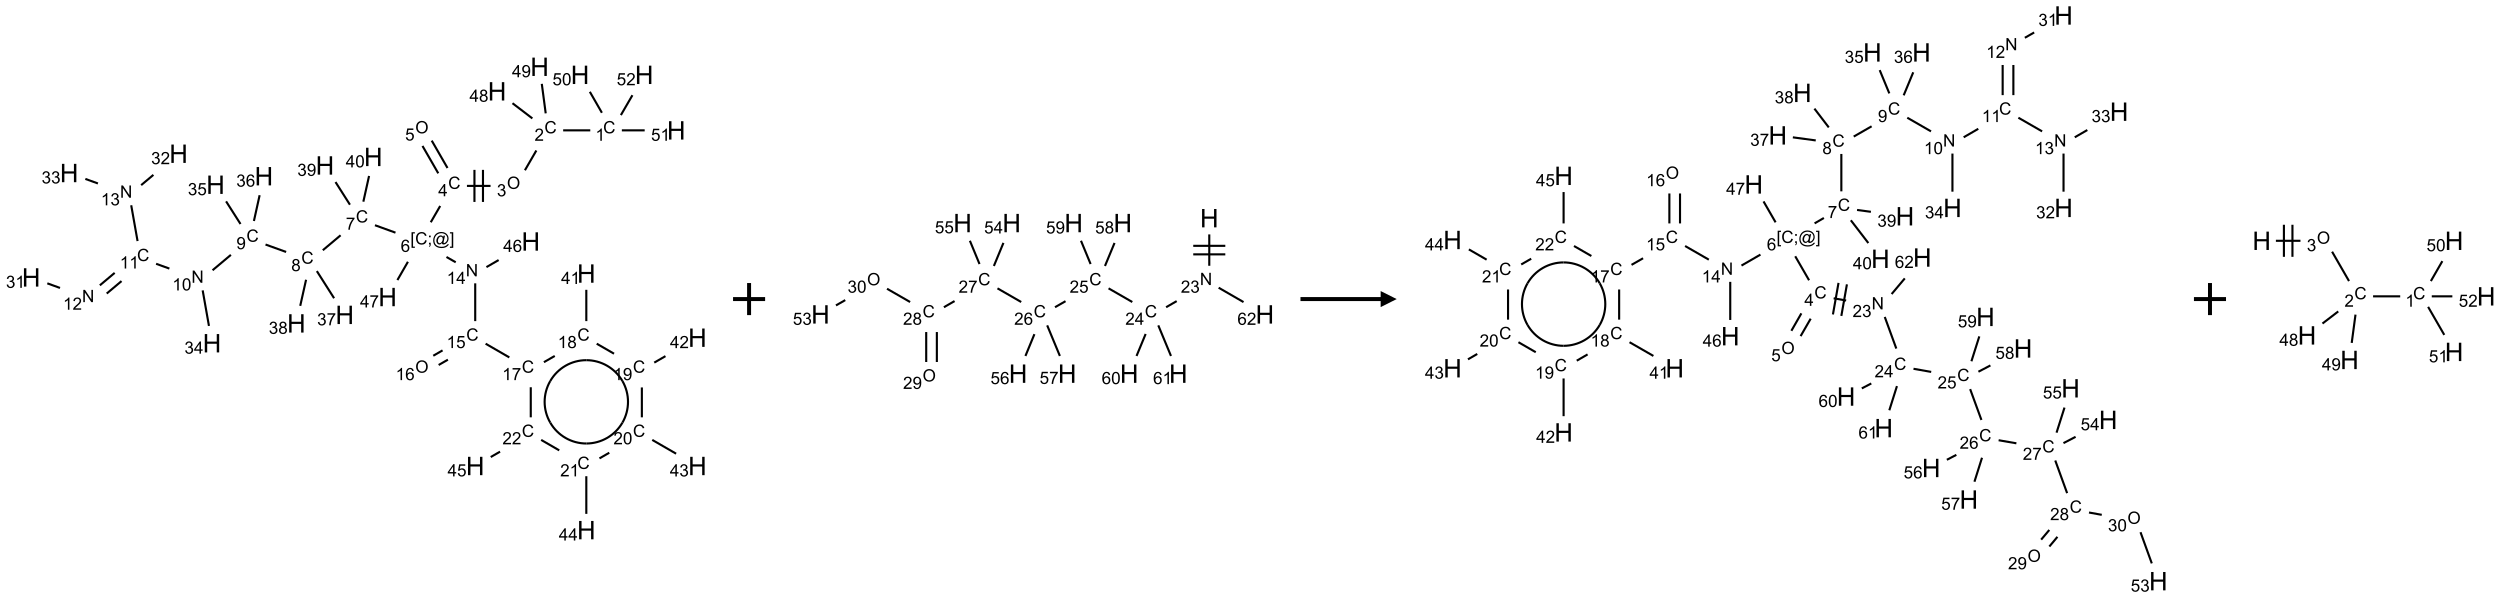 <?xml version="1.0" encoding="UTF-8"?>
<svg xmlns="http://www.w3.org/2000/svg" xmlns:xlink="http://www.w3.org/1999/xlink" width="1559" height="373" viewBox="0 0 1559 373">
<defs>
<g>
<g id="glyph-0-0">
<path d="M 1.332 0 L 1.332 -6.668 L 6.668 -6.668 L 6.668 0 Z M 1.5 -0.168 L 6.5 -0.168 L 6.5 -6.5 L 1.5 -6.5 Z M 1.5 -0.168 "/>
</g>
<g id="glyph-0-1">
<path d="M 6.27 -2.676 L 7.281 -2.422 C 7.07 -1.594 6.688 -0.961 6.137 -0.523 C 5.586 -0.086 4.914 0.129 4.121 0.129 C 3.297 0.129 2.629 -0.039 2.113 -0.371 C 1.598 -0.707 1.203 -1.191 0.934 -1.828 C 0.664 -2.465 0.531 -3.145 0.531 -3.875 C 0.531 -4.672 0.684 -5.363 0.988 -5.957 C 1.293 -6.547 1.723 -6.996 2.285 -7.305 C 2.844 -7.613 3.461 -7.766 4.137 -7.766 C 4.898 -7.766 5.543 -7.57 6.062 -7.184 C 6.582 -6.793 6.945 -6.246 7.152 -5.543 L 6.156 -5.309 C 5.98 -5.863 5.723 -6.266 5.387 -6.52 C 5.051 -6.773 4.625 -6.902 4.113 -6.902 C 3.527 -6.902 3.039 -6.762 2.645 -6.48 C 2.25 -6.199 1.973 -5.82 1.812 -5.348 C 1.652 -4.871 1.574 -4.383 1.574 -3.879 C 1.574 -3.23 1.668 -2.664 1.855 -2.18 C 2.047 -1.695 2.34 -1.332 2.738 -1.094 C 3.137 -0.855 3.57 -0.734 4.035 -0.734 C 4.602 -0.734 5.082 -0.898 5.473 -1.223 C 5.867 -1.551 6.133 -2.035 6.27 -2.676 Z M 6.27 -2.676 "/>
</g>
<g id="glyph-0-2">
<path d="M 3.973 0 L 3.035 0 L 3.035 -5.973 C 2.809 -5.758 2.516 -5.543 2.148 -5.328 C 1.781 -5.113 1.453 -4.953 1.16 -4.844 L 1.16 -5.75 C 1.684 -5.996 2.145 -6.297 2.535 -6.645 C 2.93 -6.996 3.207 -7.336 3.371 -7.668 L 3.973 -7.668 Z M 3.973 0 "/>
</g>
<g id="glyph-0-3">
<path d="M 5.371 -0.902 L 5.371 0 L 0.324 0 C 0.316 -0.227 0.352 -0.441 0.434 -0.652 C 0.562 -0.996 0.766 -1.332 1.051 -1.668 C 1.332 -2 1.742 -2.387 2.277 -2.824 C 3.105 -3.504 3.668 -4.043 3.957 -4.441 C 4.25 -4.84 4.395 -5.215 4.395 -5.566 C 4.395 -5.938 4.262 -6.254 3.996 -6.508 C 3.73 -6.762 3.387 -6.891 2.957 -6.891 C 2.508 -6.891 2.145 -6.754 1.875 -6.484 C 1.605 -6.215 1.469 -5.84 1.465 -5.359 L 0.5 -5.457 C 0.566 -6.176 0.812 -6.727 1.246 -7.102 C 1.676 -7.477 2.254 -7.668 2.98 -7.668 C 3.711 -7.668 4.293 -7.465 4.719 -7.059 C 5.145 -6.652 5.359 -6.148 5.359 -5.547 C 5.359 -5.242 5.297 -4.941 5.172 -4.645 C 5.047 -4.352 4.84 -4.039 4.551 -3.715 C 4.262 -3.387 3.777 -2.938 3.105 -2.371 C 2.543 -1.898 2.18 -1.578 2.02 -1.41 C 1.859 -1.242 1.73 -1.07 1.625 -0.902 Z M 5.371 -0.902 "/>
</g>
<g id="glyph-0-4">
<path d="M 0.516 -3.719 C 0.516 -4.984 0.855 -5.977 1.535 -6.695 C 2.215 -7.414 3.094 -7.77 4.172 -7.77 C 4.875 -7.77 5.512 -7.602 6.078 -7.266 C 6.645 -6.93 7.074 -6.461 7.371 -5.855 C 7.668 -5.254 7.816 -4.57 7.816 -3.809 C 7.816 -3.035 7.66 -2.34 7.348 -1.73 C 7.035 -1.117 6.594 -0.656 6.02 -0.34 C 5.449 -0.027 4.828 0.129 4.168 0.129 C 3.449 0.129 2.805 -0.043 2.238 -0.391 C 1.672 -0.738 1.246 -1.211 0.953 -1.812 C 0.66 -2.414 0.516 -3.047 0.516 -3.719 Z M 1.559 -3.703 C 1.559 -2.781 1.805 -2.059 2.301 -1.527 C 2.793 -1 3.414 -0.734 4.16 -0.734 C 4.922 -0.734 5.547 -1 6.039 -1.535 C 6.531 -2.07 6.777 -2.828 6.777 -3.812 C 6.777 -4.434 6.672 -4.977 6.461 -5.441 C 6.25 -5.902 5.945 -6.262 5.539 -6.52 C 5.133 -6.773 4.68 -6.902 4.176 -6.902 C 3.461 -6.902 2.848 -6.656 2.332 -6.164 C 1.816 -5.672 1.559 -4.852 1.559 -3.703 Z M 1.559 -3.703 "/>
</g>
<g id="glyph-0-5">
<path d="M 0.449 -2.016 L 1.387 -2.141 C 1.492 -1.609 1.676 -1.227 1.934 -0.992 C 2.191 -0.758 2.508 -0.641 2.879 -0.641 C 3.32 -0.641 3.695 -0.793 3.996 -1.098 C 4.301 -1.402 4.453 -1.781 4.453 -2.234 C 4.453 -2.664 4.312 -3.02 4.031 -3.301 C 3.75 -3.578 3.391 -3.719 2.957 -3.719 C 2.781 -3.719 2.562 -3.684 2.297 -3.613 L 2.402 -4.438 C 2.465 -4.43 2.516 -4.426 2.551 -4.426 C 2.949 -4.426 3.312 -4.531 3.629 -4.738 C 3.949 -4.949 4.109 -5.27 4.109 -5.703 C 4.109 -6.047 3.992 -6.332 3.762 -6.559 C 3.527 -6.785 3.227 -6.895 2.859 -6.895 C 2.496 -6.895 2.191 -6.781 1.949 -6.551 C 1.707 -6.324 1.547 -5.98 1.48 -5.52 L 0.543 -5.688 C 0.656 -6.316 0.918 -6.805 1.324 -7.148 C 1.73 -7.492 2.234 -7.668 2.84 -7.668 C 3.254 -7.668 3.641 -7.578 3.988 -7.398 C 4.34 -7.219 4.609 -6.977 4.793 -6.668 C 4.98 -6.359 5.074 -6.031 5.074 -5.684 C 5.074 -5.352 4.984 -5.051 4.809 -4.781 C 4.629 -4.512 4.367 -4.297 4.02 -4.137 C 4.473 -4.031 4.824 -3.816 5.074 -3.488 C 5.324 -3.16 5.449 -2.75 5.449 -2.254 C 5.449 -1.59 5.203 -1.023 4.719 -0.559 C 4.234 -0.098 3.617 0.137 2.875 0.137 C 2.203 0.137 1.648 -0.062 1.207 -0.465 C 0.762 -0.863 0.512 -1.379 0.449 -2.016 Z M 0.449 -2.016 "/>
</g>
<g id="glyph-0-6">
<path d="M 3.449 0 L 3.449 -1.828 L 0.137 -1.828 L 0.137 -2.688 L 3.621 -7.637 L 4.387 -7.637 L 4.387 -2.688 L 5.418 -2.688 L 5.418 -1.828 L 4.387 -1.828 L 4.387 0 Z M 3.449 -2.688 L 3.449 -6.129 L 1.059 -2.688 Z M 3.449 -2.688 "/>
</g>
<g id="glyph-0-7">
<path d="M 0.441 -2 L 1.426 -2.082 C 1.5 -1.605 1.668 -1.242 1.934 -1.004 C 2.199 -0.762 2.52 -0.641 2.895 -0.641 C 3.348 -0.641 3.73 -0.812 4.043 -1.152 C 4.355 -1.492 4.512 -1.941 4.512 -2.504 C 4.512 -3.039 4.359 -3.461 4.059 -3.77 C 3.758 -4.078 3.367 -4.234 2.879 -4.234 C 2.578 -4.234 2.305 -4.164 2.062 -4.027 C 1.82 -3.891 1.629 -3.715 1.488 -3.496 L 0.609 -3.609 L 1.348 -7.531 L 5.145 -7.531 L 5.145 -6.637 L 2.098 -6.637 L 1.688 -4.582 C 2.145 -4.902 2.625 -5.062 3.129 -5.062 C 3.797 -5.062 4.359 -4.832 4.816 -4.371 C 5.277 -3.91 5.504 -3.312 5.504 -2.59 C 5.504 -1.898 5.305 -1.301 4.902 -0.797 C 4.41 -0.18 3.742 0.129 2.895 0.129 C 2.199 0.129 1.633 -0.062 1.195 -0.453 C 0.758 -0.844 0.504 -1.359 0.441 -2 Z M 0.441 -2 "/>
</g>
<g id="glyph-0-8">
<path d="M 0.723 2.121 L 0.723 -7.637 L 2.793 -7.637 L 2.793 -6.859 L 1.66 -6.859 L 1.66 1.344 L 2.793 1.344 L 2.793 2.121 Z M 0.723 2.121 "/>
</g>
<g id="glyph-0-9">
<path d="M 0.949 -4.465 L 0.949 -5.531 L 2.016 -5.531 L 2.016 -4.465 Z M 0.949 0 L 0.949 -1.066 L 2.016 -1.066 L 2.016 0 C 2.016 0.391 1.945 0.711 1.809 0.949 C 1.668 1.191 1.449 1.379 1.145 1.512 L 0.887 1.109 C 1.082 1.023 1.23 0.895 1.324 0.727 C 1.418 0.559 1.469 0.316 1.48 0 Z M 0.949 0 "/>
</g>
<g id="glyph-0-10">
<path d="M 6.047 -0.848 C 5.82 -0.59 5.57 -0.379 5.289 -0.223 C 5.008 -0.062 4.73 0.016 4.449 0.016 C 4.141 0.016 3.84 -0.074 3.547 -0.254 C 3.254 -0.434 3.02 -0.715 2.836 -1.09 C 2.652 -1.465 2.562 -1.875 2.562 -2.324 C 2.562 -2.875 2.703 -3.43 2.988 -3.98 C 3.27 -4.535 3.621 -4.953 4.043 -5.23 C 4.461 -5.508 4.871 -5.645 5.266 -5.645 C 5.566 -5.645 5.855 -5.566 6.129 -5.41 C 6.402 -5.25 6.641 -5.012 6.84 -4.688 L 7.016 -5.496 L 7.949 -5.496 L 7.199 -2 C 7.094 -1.516 7.043 -1.246 7.043 -1.191 C 7.043 -1.098 7.078 -1.02 7.148 -0.949 C 7.219 -0.883 7.305 -0.848 7.406 -0.848 C 7.59 -0.848 7.832 -0.953 8.129 -1.168 C 8.527 -1.445 8.84 -1.816 9.07 -2.285 C 9.301 -2.75 9.418 -3.234 9.418 -3.73 C 9.418 -4.309 9.27 -4.852 8.973 -5.355 C 8.676 -5.859 8.23 -6.262 7.645 -6.562 C 7.055 -6.863 6.406 -7.016 5.691 -7.016 C 4.879 -7.016 4.137 -6.824 3.465 -6.445 C 2.793 -6.066 2.273 -5.52 1.902 -4.809 C 1.535 -4.098 1.348 -3.34 1.348 -2.527 C 1.348 -1.676 1.535 -0.941 1.902 -0.328 C 2.273 0.285 2.809 0.742 3.508 1.035 C 4.207 1.328 4.984 1.473 5.832 1.473 C 6.742 1.473 7.504 1.32 8.121 1.016 C 8.734 0.711 9.195 0.34 9.5 -0.098 L 10.441 -0.098 C 10.266 0.266 9.961 0.637 9.531 1.016 C 9.102 1.395 8.59 1.695 7.996 1.914 C 7.402 2.133 6.688 2.246 5.848 2.246 C 5.078 2.246 4.367 2.145 3.715 1.949 C 3.066 1.75 2.512 1.453 2.051 1.055 C 1.594 0.656 1.25 0.199 1.016 -0.316 C 0.723 -0.973 0.578 -1.684 0.578 -2.441 C 0.578 -3.289 0.75 -4.098 1.098 -4.863 C 1.523 -5.805 2.125 -6.527 2.902 -7.027 C 3.684 -7.527 4.629 -7.777 5.738 -7.777 C 6.602 -7.777 7.375 -7.602 8.059 -7.246 C 8.746 -6.895 9.285 -6.371 9.684 -5.672 C 10.02 -5.07 10.188 -4.418 10.188 -3.715 C 10.188 -2.707 9.832 -1.812 9.125 -1.031 C 8.492 -0.328 7.801 0.02 7.051 0.02 C 6.812 0.02 6.617 -0.016 6.473 -0.09 C 6.324 -0.16 6.215 -0.266 6.145 -0.402 C 6.102 -0.488 6.066 -0.637 6.047 -0.848 Z M 3.527 -2.262 C 3.527 -1.785 3.641 -1.414 3.863 -1.152 C 4.09 -0.887 4.348 -0.754 4.641 -0.754 C 4.836 -0.754 5.039 -0.812 5.254 -0.93 C 5.469 -1.047 5.676 -1.219 5.871 -1.449 C 6.066 -1.676 6.23 -1.969 6.355 -2.32 C 6.48 -2.672 6.543 -3.027 6.543 -3.379 C 6.543 -3.852 6.426 -4.219 6.191 -4.48 C 5.957 -4.738 5.672 -4.871 5.332 -4.871 C 5.109 -4.871 4.902 -4.812 4.707 -4.699 C 4.512 -4.586 4.32 -4.406 4.137 -4.156 C 3.953 -3.906 3.805 -3.602 3.691 -3.246 C 3.582 -2.887 3.527 -2.559 3.527 -2.262 Z M 3.527 -2.262 "/>
</g>
<g id="glyph-0-11">
<path d="M 2.27 2.121 L 0.203 2.121 L 0.203 1.344 L 1.332 1.344 L 1.332 -6.859 L 0.203 -6.859 L 0.203 -7.637 L 2.27 -7.637 Z M 2.27 2.121 "/>
</g>
<g id="glyph-0-12">
<path d="M 5.309 -5.766 L 4.375 -5.691 C 4.293 -6.059 4.172 -6.328 4.02 -6.496 C 3.766 -6.762 3.453 -6.895 3.082 -6.895 C 2.785 -6.895 2.523 -6.812 2.297 -6.645 C 2 -6.43 1.77 -6.117 1.598 -5.703 C 1.43 -5.289 1.34 -4.703 1.332 -3.938 C 1.559 -4.281 1.836 -4.535 2.16 -4.703 C 2.488 -4.871 2.828 -4.953 3.188 -4.953 C 3.812 -4.953 4.344 -4.723 4.785 -4.262 C 5.223 -3.801 5.441 -3.207 5.441 -2.48 C 5.441 -2 5.34 -1.555 5.133 -1.145 C 4.926 -0.73 4.641 -0.418 4.281 -0.199 C 3.922 0.02 3.512 0.129 3.051 0.129 C 2.27 0.129 1.633 -0.156 1.141 -0.73 C 0.648 -1.305 0.402 -2.254 0.402 -3.574 C 0.402 -5.051 0.672 -6.121 1.219 -6.793 C 1.695 -7.375 2.336 -7.668 3.141 -7.668 C 3.742 -7.668 4.234 -7.5 4.617 -7.16 C 5 -6.824 5.23 -6.359 5.309 -5.766 Z M 1.48 -2.473 C 1.48 -2.152 1.547 -1.844 1.684 -1.547 C 1.82 -1.25 2.016 -1.027 2.262 -0.871 C 2.508 -0.719 2.766 -0.641 3.035 -0.641 C 3.434 -0.641 3.773 -0.801 4.059 -1.121 C 4.344 -1.441 4.484 -1.875 4.484 -2.422 C 4.484 -2.949 4.344 -3.367 4.062 -3.668 C 3.781 -3.973 3.426 -4.125 3 -4.125 C 2.578 -4.125 2.219 -3.973 1.922 -3.668 C 1.625 -3.363 1.48 -2.969 1.48 -2.473 Z M 1.48 -2.473 "/>
</g>
<g id="glyph-0-13">
<path d="M 0.504 -6.637 L 0.504 -7.535 L 5.449 -7.535 L 5.449 -6.809 C 4.961 -6.289 4.48 -5.602 4.004 -4.746 C 3.527 -3.887 3.156 -3.004 2.895 -2.098 C 2.707 -1.461 2.59 -0.762 2.535 0 L 1.574 0 C 1.582 -0.602 1.703 -1.328 1.926 -2.176 C 2.152 -3.027 2.477 -3.848 2.898 -4.637 C 3.32 -5.426 3.77 -6.094 4.246 -6.637 Z M 0.504 -6.637 "/>
</g>
<g id="glyph-0-14">
<path d="M 1.887 -4.141 C 1.496 -4.281 1.207 -4.484 1.02 -4.75 C 0.832 -5.016 0.738 -5.328 0.738 -5.699 C 0.738 -6.254 0.938 -6.719 1.34 -7.098 C 1.738 -7.477 2.27 -7.668 2.934 -7.668 C 3.598 -7.668 4.137 -7.473 4.543 -7.086 C 4.949 -6.699 5.152 -6.227 5.152 -5.672 C 5.152 -5.316 5.059 -5.008 4.871 -4.746 C 4.688 -4.484 4.406 -4.281 4.027 -4.141 C 4.496 -3.988 4.852 -3.742 5.098 -3.402 C 5.34 -3.062 5.465 -2.656 5.465 -2.184 C 5.465 -1.531 5.234 -0.98 4.77 -0.535 C 4.309 -0.09 3.703 0.129 2.949 0.129 C 2.195 0.129 1.586 -0.094 1.125 -0.539 C 0.664 -0.984 0.434 -1.543 0.434 -2.207 C 0.434 -2.703 0.559 -3.121 0.809 -3.457 C 1.062 -3.793 1.422 -4.02 1.887 -4.141 Z M 1.699 -5.73 C 1.699 -5.367 1.812 -5.074 2.047 -4.844 C 2.281 -4.613 2.582 -4.5 2.953 -4.5 C 3.312 -4.5 3.609 -4.613 3.84 -4.84 C 4.07 -5.066 4.188 -5.348 4.188 -5.676 C 4.188 -6.02 4.07 -6.309 3.832 -6.543 C 3.594 -6.777 3.297 -6.895 2.941 -6.895 C 2.586 -6.895 2.289 -6.781 2.051 -6.551 C 1.816 -6.324 1.699 -6.047 1.699 -5.73 Z M 1.395 -2.203 C 1.395 -1.938 1.461 -1.676 1.586 -1.426 C 1.711 -1.176 1.902 -0.984 2.152 -0.848 C 2.402 -0.711 2.672 -0.641 2.957 -0.641 C 3.406 -0.641 3.777 -0.785 4.066 -1.074 C 4.359 -1.363 4.504 -1.727 4.504 -2.172 C 4.504 -2.625 4.355 -2.996 4.055 -3.293 C 3.754 -3.586 3.379 -3.734 2.926 -3.734 C 2.484 -3.734 2.121 -3.59 1.832 -3.297 C 1.543 -3.004 1.395 -2.641 1.395 -2.203 Z M 1.395 -2.203 "/>
</g>
<g id="glyph-0-15">
<path d="M 0.582 -1.766 L 1.484 -1.848 C 1.562 -1.426 1.707 -1.117 1.922 -0.926 C 2.137 -0.734 2.414 -0.641 2.75 -0.641 C 3.039 -0.641 3.289 -0.707 3.508 -0.84 C 3.727 -0.973 3.902 -1.148 4.043 -1.367 C 4.18 -1.586 4.297 -1.887 4.391 -2.262 C 4.484 -2.637 4.531 -3.016 4.531 -3.406 C 4.531 -3.449 4.531 -3.512 4.527 -3.594 C 4.34 -3.297 4.082 -3.055 3.758 -2.867 C 3.434 -2.68 3.082 -2.59 2.703 -2.59 C 2.07 -2.59 1.535 -2.816 1.098 -3.277 C 0.66 -3.734 0.441 -4.34 0.441 -5.09 C 0.441 -5.863 0.672 -6.484 1.129 -6.957 C 1.586 -7.43 2.156 -7.668 2.844 -7.668 C 3.34 -7.668 3.793 -7.531 4.207 -7.266 C 4.617 -7 4.93 -6.617 5.145 -6.121 C 5.355 -5.629 5.465 -4.91 5.465 -3.973 C 5.465 -2.996 5.359 -2.223 5.145 -1.645 C 4.934 -1.066 4.617 -0.625 4.199 -0.324 C 3.781 -0.02 3.293 0.129 2.73 0.129 C 2.133 0.129 1.645 -0.035 1.266 -0.367 C 0.887 -0.699 0.66 -1.164 0.582 -1.766 Z M 4.422 -5.137 C 4.422 -5.676 4.277 -6.102 3.992 -6.418 C 3.707 -6.734 3.359 -6.891 2.957 -6.891 C 2.543 -6.891 2.18 -6.719 1.871 -6.379 C 1.562 -6.039 1.406 -5.598 1.406 -5.059 C 1.406 -4.57 1.555 -4.176 1.848 -3.871 C 2.141 -3.566 2.5 -3.418 2.934 -3.418 C 3.367 -3.418 3.723 -3.57 4.004 -3.871 C 4.281 -4.176 4.422 -4.598 4.422 -5.137 Z M 4.422 -5.137 "/>
</g>
<g id="glyph-0-16">
<path d="M 0.812 0 L 0.812 -7.637 L 1.848 -7.637 L 5.859 -1.641 L 5.859 -7.637 L 6.828 -7.637 L 6.828 0 L 5.793 0 L 1.781 -6 L 1.781 0 Z M 0.812 0 "/>
</g>
<g id="glyph-0-17">
<path d="M 0.441 -3.766 C 0.441 -4.668 0.535 -5.395 0.723 -5.945 C 0.906 -6.496 1.184 -6.922 1.551 -7.219 C 1.918 -7.516 2.375 -7.668 2.934 -7.668 C 3.344 -7.668 3.703 -7.586 4.012 -7.418 C 4.32 -7.254 4.574 -7.016 4.777 -6.707 C 4.977 -6.395 5.137 -6.016 5.25 -5.57 C 5.363 -5.125 5.422 -4.523 5.422 -3.766 C 5.422 -2.871 5.328 -2.148 5.145 -1.598 C 4.961 -1.047 4.688 -0.621 4.32 -0.32 C 3.953 -0.02 3.492 0.129 2.934 0.129 C 2.195 0.129 1.617 -0.133 1.199 -0.66 C 0.695 -1.297 0.441 -2.332 0.441 -3.766 Z M 1.406 -3.766 C 1.406 -2.512 1.555 -1.68 1.848 -1.262 C 2.141 -0.848 2.5 -0.641 2.934 -0.641 C 3.363 -0.641 3.727 -0.848 4.02 -1.266 C 4.312 -1.684 4.457 -2.516 4.457 -3.766 C 4.457 -5.023 4.312 -5.859 4.02 -6.27 C 3.727 -6.684 3.359 -6.891 2.922 -6.891 C 2.492 -6.891 2.148 -6.707 1.891 -6.344 C 1.566 -5.879 1.406 -5.02 1.406 -3.766 Z M 1.406 -3.766 "/>
</g>
<g id="glyph-1-0">
<path d="M 2 0 L 2 -10 L 10 -10 L 10 0 Z M 2.25 -0.25 L 9.75 -0.25 L 9.75 -9.75 L 2.25 -9.75 Z M 2.25 -0.25 "/>
</g>
<g id="glyph-1-1">
<path d="M 1.281 0 L 1.281 -11.453 L 2.797 -11.453 L 2.797 -6.75 L 8.75 -6.75 L 8.75 -11.453 L 10.266 -11.453 L 10.266 0 L 8.75 0 L 8.75 -5.398 L 2.797 -5.398 L 2.797 0 Z M 1.281 0 "/>
</g>
</g>
</defs>
<path fill="none" stroke-width="0.033" stroke-linecap="butt" stroke-linejoin="miter" stroke="rgb(0%, 0%, 0%)" stroke-opacity="1" stroke-miterlimit="10" d="M 8.717 0.991 L 8.294 0.991 " transform="matrix(40, 0, 0, 40, 19.424, 41.648)"/>
<path fill="none" stroke-width="0.033" stroke-linecap="butt" stroke-linejoin="miter" stroke="rgb(0%, 0%, 0%)" stroke-opacity="1" stroke-miterlimit="10" d="M 7.876 1.305 L 7.698 1.613 " transform="matrix(40, 0, 0, 40, 19.424, 41.648)"/>
<path fill="none" stroke-width="0.033" stroke-linecap="butt" stroke-linejoin="miter" stroke="rgb(0%, 0%, 0%)" stroke-opacity="1" stroke-miterlimit="10" d="M 7.162 1.857 L 6.794 1.857 " transform="matrix(40, 0, 0, 40, 19.424, 41.648)"/>
<path fill="none" stroke-width="0.033" stroke-linecap="butt" stroke-linejoin="miter" stroke="rgb(0%, 0%, 0%)" stroke-opacity="1" stroke-miterlimit="10" d="M 6.911 1.607 L 6.911 2.107 " transform="matrix(40, 0, 0, 40, 19.424, 41.648)"/>
<path fill="none" stroke-width="0.033" stroke-linecap="butt" stroke-linejoin="miter" stroke="rgb(0%, 0%, 0%)" stroke-opacity="1" stroke-miterlimit="10" d="M 7.044 1.607 L 7.044 2.107 " transform="matrix(40, 0, 0, 40, 19.424, 41.648)"/>
<path fill="none" stroke-width="0.033" stroke-linecap="butt" stroke-linejoin="miter" stroke="rgb(0%, 0%, 0%)" stroke-opacity="1" stroke-miterlimit="10" d="M 6.491 1.578 L 6.245 1.151 " transform="matrix(40, 0, 0, 40, 19.424, 41.648)"/>
<path fill="none" stroke-width="0.033" stroke-linecap="butt" stroke-linejoin="miter" stroke="rgb(0%, 0%, 0%)" stroke-opacity="1" stroke-miterlimit="10" d="M 6.347 1.661 L 6.101 1.234 " transform="matrix(40, 0, 0, 40, 19.424, 41.648)"/>
<path fill="none" stroke-width="0.033" stroke-linecap="butt" stroke-linejoin="miter" stroke="rgb(0%, 0%, 0%)" stroke-opacity="1" stroke-miterlimit="10" d="M 6.377 2.17 L 6.23 2.424 " transform="matrix(40, 0, 0, 40, 19.424, 41.648)"/>
<path fill="none" stroke-width="0.033" stroke-linecap="butt" stroke-linejoin="miter" stroke="rgb(0%, 0%, 0%)" stroke-opacity="1" stroke-miterlimit="10" d="M 5.68 2.586 L 5.36 2.47 " transform="matrix(40, 0, 0, 40, 19.424, 41.648)"/>
<path fill="none" stroke-width="0.033" stroke-linecap="butt" stroke-linejoin="miter" stroke="rgb(0%, 0%, 0%)" stroke-opacity="1" stroke-miterlimit="10" d="M 4.824 2.627 L 4.547 2.86 " transform="matrix(40, 0, 0, 40, 19.424, 41.648)"/>
<path fill="none" stroke-width="0.033" stroke-linecap="butt" stroke-linejoin="miter" stroke="rgb(0%, 0%, 0%)" stroke-opacity="1" stroke-miterlimit="10" d="M 3.975 2.887 L 3.654 2.771 " transform="matrix(40, 0, 0, 40, 19.424, 41.648)"/>
<path fill="none" stroke-width="0.033" stroke-linecap="butt" stroke-linejoin="miter" stroke="rgb(0%, 0%, 0%)" stroke-opacity="1" stroke-miterlimit="10" d="M 3.114 2.932 L 2.828 3.172 " transform="matrix(40, 0, 0, 40, 19.424, 41.648)"/>
<path fill="none" stroke-width="0.033" stroke-linecap="butt" stroke-linejoin="miter" stroke="rgb(0%, 0%, 0%)" stroke-opacity="1" stroke-miterlimit="10" d="M 2.155 3.146 L 1.948 3.071 " transform="matrix(40, 0, 0, 40, 19.424, 41.648)"/>
<path fill="none" stroke-width="0.033" stroke-linecap="butt" stroke-linejoin="miter" stroke="rgb(0%, 0%, 0%)" stroke-opacity="1" stroke-miterlimit="10" d="M 1.302 3.213 L 1.071 3.407 " transform="matrix(40, 0, 0, 40, 19.424, 41.648)"/>
<path fill="none" stroke-width="0.033" stroke-linecap="butt" stroke-linejoin="miter" stroke="rgb(0%, 0%, 0%)" stroke-opacity="1" stroke-miterlimit="10" d="M 1.409 3.341 L 1.178 3.535 " transform="matrix(40, 0, 0, 40, 19.424, 41.648)"/>
<path fill="none" stroke-width="0.033" stroke-linecap="butt" stroke-linejoin="miter" stroke="rgb(0%, 0%, 0%)" stroke-opacity="1" stroke-miterlimit="10" d="M 0.45 3.448 L 0.252 3.376 " transform="matrix(40, 0, 0, 40, 19.424, 41.648)"/>
<path fill="none" stroke-width="0.033" stroke-linecap="butt" stroke-linejoin="miter" stroke="rgb(0%, 0%, 0%)" stroke-opacity="1" stroke-miterlimit="10" d="M 1.659 2.717 L 1.56 2.159 " transform="matrix(40, 0, 0, 40, 19.424, 41.648)"/>
<path fill="none" stroke-width="0.033" stroke-linecap="butt" stroke-linejoin="miter" stroke="rgb(0%, 0%, 0%)" stroke-opacity="1" stroke-miterlimit="10" d="M 1.715 1.845 L 1.906 1.685 " transform="matrix(40, 0, 0, 40, 19.424, 41.648)"/>
<path fill="none" stroke-width="0.033" stroke-linecap="butt" stroke-linejoin="miter" stroke="rgb(0%, 0%, 0%)" stroke-opacity="1" stroke-miterlimit="10" d="M 1.041 1.819 L 0.845 1.748 " transform="matrix(40, 0, 0, 40, 19.424, 41.648)"/>
<path fill="none" stroke-width="0.033" stroke-linecap="butt" stroke-linejoin="miter" stroke="rgb(0%, 0%, 0%)" stroke-opacity="1" stroke-miterlimit="10" d="M 2.674 3.486 L 2.772 4.04 " transform="matrix(40, 0, 0, 40, 19.424, 41.648)"/>
<path fill="none" stroke-width="0.033" stroke-linecap="butt" stroke-linejoin="miter" stroke="rgb(0%, 0%, 0%)" stroke-opacity="1" stroke-miterlimit="10" d="M 3.264 2.451 L 3.039 2.098 " transform="matrix(40, 0, 0, 40, 19.424, 41.648)"/>
<path fill="none" stroke-width="0.033" stroke-linecap="butt" stroke-linejoin="miter" stroke="rgb(0%, 0%, 0%)" stroke-opacity="1" stroke-miterlimit="10" d="M 3.473 2.404 L 3.562 2.002 " transform="matrix(40, 0, 0, 40, 19.424, 41.648)"/>
<path fill="none" stroke-width="0.033" stroke-linecap="butt" stroke-linejoin="miter" stroke="rgb(0%, 0%, 0%)" stroke-opacity="1" stroke-miterlimit="10" d="M 4.454 3.185 L 4.723 3.608 " transform="matrix(40, 0, 0, 40, 19.424, 41.648)"/>
<path fill="none" stroke-width="0.033" stroke-linecap="butt" stroke-linejoin="miter" stroke="rgb(0%, 0%, 0%)" stroke-opacity="1" stroke-miterlimit="10" d="M 4.286 3.32 L 4.195 3.727 " transform="matrix(40, 0, 0, 40, 19.424, 41.648)"/>
<path fill="none" stroke-width="0.033" stroke-linecap="butt" stroke-linejoin="miter" stroke="rgb(0%, 0%, 0%)" stroke-opacity="1" stroke-miterlimit="10" d="M 4.97 2.15 L 4.745 1.797 " transform="matrix(40, 0, 0, 40, 19.424, 41.648)"/>
<path fill="none" stroke-width="0.033" stroke-linecap="butt" stroke-linejoin="miter" stroke="rgb(0%, 0%, 0%)" stroke-opacity="1" stroke-miterlimit="10" d="M 5.179 2.103 L 5.268 1.702 " transform="matrix(40, 0, 0, 40, 19.424, 41.648)"/>
<path fill="none" stroke-width="0.033" stroke-linecap="butt" stroke-linejoin="miter" stroke="rgb(0%, 0%, 0%)" stroke-opacity="1" stroke-miterlimit="10" d="M 6.475 2.965 L 6.619 3.048 " transform="matrix(40, 0, 0, 40, 19.424, 41.648)"/>
<path fill="none" stroke-width="0.033" stroke-linecap="butt" stroke-linejoin="miter" stroke="rgb(0%, 0%, 0%)" stroke-opacity="1" stroke-miterlimit="10" d="M 6.923 3.376 L 6.923 3.965 " transform="matrix(40, 0, 0, 40, 19.424, 41.648)"/>
<path fill="none" stroke-width="0.033" stroke-linecap="butt" stroke-linejoin="miter" stroke="rgb(0%, 0%, 0%)" stroke-opacity="1" stroke-miterlimit="10" d="M 6.414 4.421 L 6.269 4.505 " transform="matrix(40, 0, 0, 40, 19.424, 41.648)"/>
<path fill="none" stroke-width="0.033" stroke-linecap="butt" stroke-linejoin="miter" stroke="rgb(0%, 0%, 0%)" stroke-opacity="1" stroke-miterlimit="10" d="M 6.497 4.566 L 6.353 4.649 " transform="matrix(40, 0, 0, 40, 19.424, 41.648)"/>
<path fill="none" stroke-width="0.033" stroke-linecap="butt" stroke-linejoin="miter" stroke="rgb(0%, 0%, 0%)" stroke-opacity="1" stroke-miterlimit="10" d="M 7.085 4.317 L 7.455 4.531 " transform="matrix(40, 0, 0, 40, 19.424, 41.648)"/>
<path fill="none" stroke-width="0.033" stroke-linecap="butt" stroke-linejoin="miter" stroke="rgb(0%, 0%, 0%)" stroke-opacity="1" stroke-miterlimit="10" d="M 7.994 4.605 L 8.163 4.508 " transform="matrix(40, 0, 0, 40, 19.424, 41.648)"/>
<path fill="none" stroke-width="0.033" stroke-linecap="butt" stroke-linejoin="miter" stroke="rgb(0%, 0%, 0%)" stroke-opacity="1" stroke-miterlimit="10" d="M 8.655 3.965 L 8.655 3.477 " transform="matrix(40, 0, 0, 40, 19.424, 41.648)"/>
<path fill="none" stroke-width="0.033" stroke-linecap="butt" stroke-linejoin="miter" stroke="rgb(0%, 0%, 0%)" stroke-opacity="1" stroke-miterlimit="10" d="M 8.817 4.317 L 9.087 4.473 " transform="matrix(40, 0, 0, 40, 19.424, 41.648)"/>
<path fill="none" stroke-width="0.033" stroke-linecap="butt" stroke-linejoin="miter" stroke="rgb(0%, 0%, 0%)" stroke-opacity="1" stroke-miterlimit="10" d="M 9.714 4.612 L 9.889 4.511 " transform="matrix(40, 0, 0, 40, 19.424, 41.648)"/>
<path fill="none" stroke-width="0.033" stroke-linecap="butt" stroke-linejoin="miter" stroke="rgb(0%, 0%, 0%)" stroke-opacity="1" stroke-miterlimit="10" d="M 9.521 4.999 L 9.521 5.465 " transform="matrix(40, 0, 0, 40, 19.424, 41.648)"/>
<path fill="none" stroke-width="0.033" stroke-linecap="butt" stroke-linejoin="miter" stroke="rgb(0%, 0%, 0%)" stroke-opacity="1" stroke-miterlimit="10" d="M 9.683 5.817 L 10.055 6.032 " transform="matrix(40, 0, 0, 40, 19.424, 41.648)"/>
<path fill="none" stroke-width="0.033" stroke-linecap="butt" stroke-linejoin="miter" stroke="rgb(0%, 0%, 0%)" stroke-opacity="1" stroke-miterlimit="10" d="M 9.013 6.017 L 8.86 6.105 " transform="matrix(40, 0, 0, 40, 19.424, 41.648)"/>
<path fill="none" stroke-width="0.033" stroke-linecap="butt" stroke-linejoin="miter" stroke="rgb(0%, 0%, 0%)" stroke-opacity="1" stroke-miterlimit="10" d="M 8.655 6.383 L 8.655 6.97 " transform="matrix(40, 0, 0, 40, 19.424, 41.648)"/>
<path fill="none" stroke-width="0.033" stroke-linecap="butt" stroke-linejoin="miter" stroke="rgb(0%, 0%, 0%)" stroke-opacity="1" stroke-miterlimit="10" d="M 8.233 5.98 L 7.951 5.817 " transform="matrix(40, 0, 0, 40, 19.424, 41.648)"/>
<path fill="none" stroke-width="0.033" stroke-linecap="butt" stroke-linejoin="miter" stroke="rgb(0%, 0%, 0%)" stroke-opacity="1" stroke-miterlimit="10" d="M 7.789 5.465 L 7.789 4.996 " transform="matrix(40, 0, 0, 40, 19.424, 41.648)"/>
<path fill="none" stroke-width="0.033" stroke-linecap="butt" stroke-linejoin="miter" stroke="rgb(0%, 0%, 0%)" stroke-opacity="1" stroke-miterlimit="10" d="M 7.31 6 L 7.165 6.084 " transform="matrix(40, 0, 0, 40, 19.424, 41.648)"/>
<path fill="none" stroke-width="0.033" stroke-linecap="butt" stroke-linejoin="miter" stroke="rgb(0%, 0%, 0%)" stroke-opacity="1" stroke-miterlimit="10" d="M 7.098 3.123 L 7.288 3.013 " transform="matrix(40, 0, 0, 40, 19.424, 41.648)"/>
<path fill="none" stroke-width="0.033" stroke-linecap="butt" stroke-linejoin="miter" stroke="rgb(0%, 0%, 0%)" stroke-opacity="1" stroke-miterlimit="10" d="M 5.874 3.04 L 5.71 3.325 " transform="matrix(40, 0, 0, 40, 19.424, 41.648)"/>
<path fill="none" stroke-width="0.033" stroke-linecap="butt" stroke-linejoin="miter" stroke="rgb(0%, 0%, 0%)" stroke-opacity="1" stroke-miterlimit="10" d="M 7.814 0.805 L 7.504 0.568 " transform="matrix(40, 0, 0, 40, 19.424, 41.648)"/>
<path fill="none" stroke-width="0.033" stroke-linecap="butt" stroke-linejoin="miter" stroke="rgb(0%, 0%, 0%)" stroke-opacity="1" stroke-miterlimit="10" d="M 8.022 0.726 L 7.961 0.266 " transform="matrix(40, 0, 0, 40, 19.424, 41.648)"/>
<path fill="none" stroke-width="0.033" stroke-linecap="butt" stroke-linejoin="miter" stroke="rgb(0%, 0%, 0%)" stroke-opacity="1" stroke-miterlimit="10" d="M 8.898 0.717 L 8.71 0.39 " transform="matrix(40, 0, 0, 40, 19.424, 41.648)"/>
<path fill="none" stroke-width="0.033" stroke-linecap="butt" stroke-linejoin="miter" stroke="rgb(0%, 0%, 0%)" stroke-opacity="1" stroke-miterlimit="10" d="M 9.209 0.991 L 9.565 0.991 " transform="matrix(40, 0, 0, 40, 19.424, 41.648)"/>
<path fill="none" stroke-width="0.033" stroke-linecap="butt" stroke-linejoin="miter" stroke="rgb(0%, 0%, 0%)" stroke-opacity="1" stroke-miterlimit="10" d="M 9.194 0.753 L 9.374 0.443 " transform="matrix(40, 0, 0, 40, 19.424, 41.648)"/>
<path fill="none" stroke-width="0.033" stroke-linecap="butt" stroke-linejoin="miter" stroke="rgb(0%, 0%, 0%)" stroke-opacity="1" stroke-miterlimit="10" d="M 8.093 4.899 C 8.209 4.698 8.423 4.574 8.655 4.574 " transform="matrix(40, 0, 0, 40, 19.424, 41.648)"/>
<path fill="none" stroke-width="0.033" stroke-linecap="butt" stroke-linejoin="miter" stroke="rgb(0%, 0%, 0%)" stroke-opacity="1" stroke-miterlimit="10" d="M 8.093 5.548 C 7.976 5.347 7.976 5.1 8.093 4.899 " transform="matrix(40, 0, 0, 40, 19.424, 41.648)"/>
<path fill="none" stroke-width="0.033" stroke-linecap="butt" stroke-linejoin="miter" stroke="rgb(0%, 0%, 0%)" stroke-opacity="1" stroke-miterlimit="10" d="M 8.655 5.873 C 8.423 5.873 8.209 5.749 8.093 5.548 " transform="matrix(40, 0, 0, 40, 19.424, 41.648)"/>
<path fill="none" stroke-width="0.033" stroke-linecap="butt" stroke-linejoin="miter" stroke="rgb(0%, 0%, 0%)" stroke-opacity="1" stroke-miterlimit="10" d="M 9.218 5.548 C 9.101 5.749 8.887 5.873 8.655 5.873 " transform="matrix(40, 0, 0, 40, 19.424, 41.648)"/>
<path fill="none" stroke-width="0.033" stroke-linecap="butt" stroke-linejoin="miter" stroke="rgb(0%, 0%, 0%)" stroke-opacity="1" stroke-miterlimit="10" d="M 9.218 4.899 C 9.334 5.1 9.334 5.347 9.218 5.548 " transform="matrix(40, 0, 0, 40, 19.424, 41.648)"/>
<path fill="none" stroke-width="0.033" stroke-linecap="butt" stroke-linejoin="miter" stroke="rgb(0%, 0%, 0%)" stroke-opacity="1" stroke-miterlimit="10" d="M 8.655 4.574 C 8.887 4.574 9.101 4.698 9.218 4.899 " transform="matrix(40, 0, 0, 40, 19.424, 41.648)"/>
<g fill="rgb(0%, 0%, 0%)" fill-opacity="1">
<use xlink:href="#glyph-0-1" x="376.105" y="83.152"/>
</g>
<g fill="rgb(0%, 0%, 0%)" fill-opacity="1">
<use xlink:href="#glyph-0-2" x="371.328" y="87.785"/>
</g>
<g fill="rgb(0%, 0%, 0%)" fill-opacity="1">
<use xlink:href="#glyph-0-1" x="339.48" y="83.152"/>
</g>
<g fill="rgb(0%, 0%, 0%)" fill-opacity="1">
<use xlink:href="#glyph-0-3" x="333.309" y="87.785"/>
</g>
<g fill="rgb(0%, 0%, 0%)" fill-opacity="1">
<use xlink:href="#glyph-0-4" x="316.121" y="117.797"/>
</g>
<g fill="rgb(0%, 0%, 0%)" fill-opacity="1">
<use xlink:href="#glyph-0-5" x="309.855" y="122.43"/>
</g>
<g fill="rgb(0%, 0%, 0%)" fill-opacity="1">
<use xlink:href="#glyph-0-1" x="279.48" y="117.793"/>
</g>
<g fill="rgb(0%, 0%, 0%)" fill-opacity="1">
<use xlink:href="#glyph-0-6" x="273.262" y="122.398"/>
</g>
<g fill="rgb(0%, 0%, 0%)" fill-opacity="1">
<use xlink:href="#glyph-0-4" x="258.945" y="83.156"/>
</g>
<g fill="rgb(0%, 0%, 0%)" fill-opacity="1">
<use xlink:href="#glyph-0-7" x="252.621" y="87.652"/>
</g>
<g fill="rgb(0%, 0%, 0%)" fill-opacity="1">
<use xlink:href="#glyph-0-8" x="255.91" y="152.441"/>
<use xlink:href="#glyph-0-1" x="258.874" y="152.441"/>
<use xlink:href="#glyph-0-9" x="266.577" y="152.441"/>
<use xlink:href="#glyph-0-10" x="269.54" y="152.441"/>
<use xlink:href="#glyph-0-11" x="280.368" y="152.441"/>
</g>
<g fill="rgb(0%, 0%, 0%)" fill-opacity="1">
<use xlink:href="#glyph-0-12" x="249.859" y="157.07"/>
</g>
<g fill="rgb(0%, 0%, 0%)" fill-opacity="1">
<use xlink:href="#glyph-0-1" x="221.895" y="138.754"/>
</g>
<g fill="rgb(0%, 0%, 0%)" fill-opacity="1">
<use xlink:href="#glyph-0-13" x="215.641" y="143.258"/>
</g>
<g fill="rgb(0%, 0%, 0%)" fill-opacity="1">
<use xlink:href="#glyph-0-1" x="187.879" y="164.465"/>
</g>
<g fill="rgb(0%, 0%, 0%)" fill-opacity="1">
<use xlink:href="#glyph-0-14" x="181.609" y="169.102"/>
</g>
<g fill="rgb(0%, 0%, 0%)" fill-opacity="1">
<use xlink:href="#glyph-0-1" x="153.664" y="150.781"/>
</g>
<g fill="rgb(0%, 0%, 0%)" fill-opacity="1">
<use xlink:href="#glyph-0-15" x="147.398" y="155.418"/>
</g>
<g fill="rgb(0%, 0%, 0%)" fill-opacity="1">
<use xlink:href="#glyph-0-16" x="119.367" y="176.363"/>
</g>
<g fill="rgb(0%, 0%, 0%)" fill-opacity="1">
<use xlink:href="#glyph-0-2" x="107.488" y="181.129"/>
<use xlink:href="#glyph-0-17" x="113.421" y="181.129"/>
</g>
<g fill="rgb(0%, 0%, 0%)" fill-opacity="1">
<use xlink:href="#glyph-0-1" x="85.438" y="162.812"/>
</g>
<g fill="rgb(0%, 0%, 0%)" fill-opacity="1">
<use xlink:href="#glyph-0-2" x="74.727" y="167.449"/>
<use xlink:href="#glyph-0-2" x="80.659" y="167.449"/>
</g>
<g fill="rgb(0%, 0%, 0%)" fill-opacity="1">
<use xlink:href="#glyph-0-16" x="51.137" y="188.391"/>
</g>
<g fill="rgb(0%, 0%, 0%)" fill-opacity="1">
<use xlink:href="#glyph-0-2" x="39.312" y="193.16"/>
<use xlink:href="#glyph-0-3" x="45.245" y="193.16"/>
</g>
<g fill="rgb(0%, 0%, 0%)" fill-opacity="1">
<use xlink:href="#glyph-1-1" x="13.652" y="178.727"/>
</g>
<g fill="rgb(0%, 0%, 0%)" fill-opacity="1">
<use xlink:href="#glyph-0-5" x="3.691" y="179.52"/>
<use xlink:href="#glyph-0-2" x="9.624" y="179.52"/>
</g>
<g fill="rgb(0%, 0%, 0%)" fill-opacity="1">
<use xlink:href="#glyph-0-16" x="74.832" y="123.289"/>
</g>
<g fill="rgb(0%, 0%, 0%)" fill-opacity="1">
<use xlink:href="#glyph-0-2" x="62.93" y="128.059"/>
<use xlink:href="#glyph-0-5" x="68.862" y="128.059"/>
</g>
<g fill="rgb(0%, 0%, 0%)" fill-opacity="1">
<use xlink:href="#glyph-1-1" x="105.578" y="101.594"/>
</g>
<g fill="rgb(0%, 0%, 0%)" fill-opacity="1">
<use xlink:href="#glyph-0-5" x="94.223" y="102.387"/>
<use xlink:href="#glyph-0-3" x="100.155" y="102.387"/>
</g>
<g fill="rgb(0%, 0%, 0%)" fill-opacity="1">
<use xlink:href="#glyph-1-1" x="37.348" y="113.625"/>
</g>
<g fill="rgb(0%, 0%, 0%)" fill-opacity="1">
<use xlink:href="#glyph-0-5" x="25.914" y="114.414"/>
<use xlink:href="#glyph-0-5" x="31.846" y="114.414"/>
</g>
<g fill="rgb(0%, 0%, 0%)" fill-opacity="1">
<use xlink:href="#glyph-1-1" x="126.414" y="219.77"/>
</g>
<g fill="rgb(0%, 0%, 0%)" fill-opacity="1">
<use xlink:href="#glyph-0-5" x="115.012" y="220.562"/>
<use xlink:href="#glyph-0-6" x="120.944" y="220.562"/>
</g>
<g fill="rgb(0%, 0%, 0%)" fill-opacity="1">
<use xlink:href="#glyph-1-1" x="128.617" y="120.93"/>
</g>
<g fill="rgb(0%, 0%, 0%)" fill-opacity="1">
<use xlink:href="#glyph-0-5" x="117.129" y="121.723"/>
<use xlink:href="#glyph-0-7" x="123.061" y="121.723"/>
</g>
<g fill="rgb(0%, 0%, 0%)" fill-opacity="1">
<use xlink:href="#glyph-1-1" x="158.77" y="115.613"/>
</g>
<g fill="rgb(0%, 0%, 0%)" fill-opacity="1">
<use xlink:href="#glyph-0-5" x="147.34" y="116.406"/>
<use xlink:href="#glyph-0-12" x="153.272" y="116.406"/>
</g>
<g fill="rgb(0%, 0%, 0%)" fill-opacity="1">
<use xlink:href="#glyph-1-1" x="209.191" y="202.082"/>
</g>
<g fill="rgb(0%, 0%, 0%)" fill-opacity="1">
<use xlink:href="#glyph-0-5" x="197.758" y="202.875"/>
<use xlink:href="#glyph-0-13" x="203.69" y="202.875"/>
</g>
<g fill="rgb(0%, 0%, 0%)" fill-opacity="1">
<use xlink:href="#glyph-1-1" x="179.039" y="207.398"/>
</g>
<g fill="rgb(0%, 0%, 0%)" fill-opacity="1">
<use xlink:href="#glyph-0-5" x="167.59" y="208.191"/>
<use xlink:href="#glyph-0-14" x="173.522" y="208.191"/>
</g>
<g fill="rgb(0%, 0%, 0%)" fill-opacity="1">
<use xlink:href="#glyph-1-1" x="196.848" y="108.898"/>
</g>
<g fill="rgb(0%, 0%, 0%)" fill-opacity="1">
<use xlink:href="#glyph-0-5" x="185.398" y="109.691"/>
<use xlink:href="#glyph-0-15" x="191.331" y="109.691"/>
</g>
<g fill="rgb(0%, 0%, 0%)" fill-opacity="1">
<use xlink:href="#glyph-1-1" x="226.996" y="103.582"/>
</g>
<g fill="rgb(0%, 0%, 0%)" fill-opacity="1">
<use xlink:href="#glyph-0-6" x="215.59" y="104.375"/>
<use xlink:href="#glyph-0-17" x="221.522" y="104.375"/>
</g>
<g fill="rgb(0%, 0%, 0%)" fill-opacity="1">
<use xlink:href="#glyph-0-16" x="290.469" y="172.301"/>
</g>
<g fill="rgb(0%, 0%, 0%)" fill-opacity="1">
<use xlink:href="#glyph-0-2" x="278.594" y="177.07"/>
<use xlink:href="#glyph-0-6" x="284.526" y="177.07"/>
</g>
<g fill="rgb(0%, 0%, 0%)" fill-opacity="1">
<use xlink:href="#glyph-0-1" x="290.75" y="212.434"/>
</g>
<g fill="rgb(0%, 0%, 0%)" fill-opacity="1">
<use xlink:href="#glyph-0-2" x="278.508" y="217.07"/>
<use xlink:href="#glyph-0-7" x="284.44" y="217.07"/>
</g>
<g fill="rgb(0%, 0%, 0%)" fill-opacity="1">
<use xlink:href="#glyph-0-4" x="258.945" y="232.438"/>
</g>
<g fill="rgb(0%, 0%, 0%)" fill-opacity="1">
<use xlink:href="#glyph-0-2" x="246.75" y="237.07"/>
<use xlink:href="#glyph-0-12" x="252.682" y="237.07"/>
</g>
<g fill="rgb(0%, 0%, 0%)" fill-opacity="1">
<use xlink:href="#glyph-0-1" x="325.391" y="232.434"/>
</g>
<g fill="rgb(0%, 0%, 0%)" fill-opacity="1">
<use xlink:href="#glyph-0-2" x="313.203" y="237.07"/>
<use xlink:href="#glyph-0-13" x="319.135" y="237.07"/>
</g>
<g fill="rgb(0%, 0%, 0%)" fill-opacity="1">
<use xlink:href="#glyph-0-1" x="360.031" y="212.434"/>
</g>
<g fill="rgb(0%, 0%, 0%)" fill-opacity="1">
<use xlink:href="#glyph-0-2" x="347.828" y="217.07"/>
<use xlink:href="#glyph-0-14" x="353.76" y="217.07"/>
</g>
<g fill="rgb(0%, 0%, 0%)" fill-opacity="1">
<use xlink:href="#glyph-1-1" x="359.852" y="176.316"/>
</g>
<g fill="rgb(0%, 0%, 0%)" fill-opacity="1">
<use xlink:href="#glyph-0-6" x="349.891" y="177.109"/>
<use xlink:href="#glyph-0-2" x="355.823" y="177.109"/>
</g>
<g fill="rgb(0%, 0%, 0%)" fill-opacity="1">
<use xlink:href="#glyph-0-1" x="394.672" y="232.434"/>
</g>
<g fill="rgb(0%, 0%, 0%)" fill-opacity="1">
<use xlink:href="#glyph-0-2" x="382.473" y="237.07"/>
<use xlink:href="#glyph-0-15" x="388.405" y="237.07"/>
</g>
<g fill="rgb(0%, 0%, 0%)" fill-opacity="1">
<use xlink:href="#glyph-1-1" x="429.133" y="216.316"/>
</g>
<g fill="rgb(0%, 0%, 0%)" fill-opacity="1">
<use xlink:href="#glyph-0-6" x="417.777" y="217.109"/>
<use xlink:href="#glyph-0-3" x="423.71" y="217.109"/>
</g>
<g fill="rgb(0%, 0%, 0%)" fill-opacity="1">
<use xlink:href="#glyph-0-1" x="394.672" y="272.434"/>
</g>
<g fill="rgb(0%, 0%, 0%)" fill-opacity="1">
<use xlink:href="#glyph-0-3" x="382.516" y="277.07"/>
<use xlink:href="#glyph-0-17" x="388.448" y="277.07"/>
</g>
<g fill="rgb(0%, 0%, 0%)" fill-opacity="1">
<use xlink:href="#glyph-1-1" x="429.133" y="296.316"/>
</g>
<g fill="rgb(0%, 0%, 0%)" fill-opacity="1">
<use xlink:href="#glyph-0-6" x="417.699" y="297.109"/>
<use xlink:href="#glyph-0-5" x="423.632" y="297.109"/>
</g>
<g fill="rgb(0%, 0%, 0%)" fill-opacity="1">
<use xlink:href="#glyph-0-1" x="360.031" y="292.434"/>
</g>
<g fill="rgb(0%, 0%, 0%)" fill-opacity="1">
<use xlink:href="#glyph-0-3" x="349.32" y="297.07"/>
<use xlink:href="#glyph-0-2" x="355.253" y="297.07"/>
</g>
<g fill="rgb(0%, 0%, 0%)" fill-opacity="1">
<use xlink:href="#glyph-1-1" x="359.852" y="336.316"/>
</g>
<g fill="rgb(0%, 0%, 0%)" fill-opacity="1">
<use xlink:href="#glyph-0-6" x="348.449" y="337.078"/>
<use xlink:href="#glyph-0-6" x="354.382" y="337.078"/>
</g>
<g fill="rgb(0%, 0%, 0%)" fill-opacity="1">
<use xlink:href="#glyph-0-1" x="325.391" y="272.434"/>
</g>
<g fill="rgb(0%, 0%, 0%)" fill-opacity="1">
<use xlink:href="#glyph-0-3" x="313.285" y="277.07"/>
<use xlink:href="#glyph-0-3" x="319.217" y="277.07"/>
</g>
<g fill="rgb(0%, 0%, 0%)" fill-opacity="1">
<use xlink:href="#glyph-1-1" x="290.57" y="296.316"/>
</g>
<g fill="rgb(0%, 0%, 0%)" fill-opacity="1">
<use xlink:href="#glyph-0-6" x="279.078" y="297.078"/>
<use xlink:href="#glyph-0-7" x="285.01" y="297.078"/>
</g>
<g fill="rgb(0%, 0%, 0%)" fill-opacity="1">
<use xlink:href="#glyph-1-1" x="325.211" y="156.316"/>
</g>
<g fill="rgb(0%, 0%, 0%)" fill-opacity="1">
<use xlink:href="#glyph-0-6" x="313.781" y="157.109"/>
<use xlink:href="#glyph-0-12" x="319.714" y="157.109"/>
</g>
<g fill="rgb(0%, 0%, 0%)" fill-opacity="1">
<use xlink:href="#glyph-1-1" x="235.926" y="190.957"/>
</g>
<g fill="rgb(0%, 0%, 0%)" fill-opacity="1">
<use xlink:href="#glyph-0-6" x="224.492" y="191.719"/>
<use xlink:href="#glyph-0-13" x="230.424" y="191.719"/>
</g>
<g fill="rgb(0%, 0%, 0%)" fill-opacity="1">
<use xlink:href="#glyph-1-1" x="304.195" y="62.684"/>
</g>
<g fill="rgb(0%, 0%, 0%)" fill-opacity="1">
<use xlink:href="#glyph-0-6" x="292.746" y="63.477"/>
<use xlink:href="#glyph-0-14" x="298.678" y="63.477"/>
</g>
<g fill="rgb(0%, 0%, 0%)" fill-opacity="1">
<use xlink:href="#glyph-1-1" x="330.707" y="47.375"/>
</g>
<g fill="rgb(0%, 0%, 0%)" fill-opacity="1">
<use xlink:href="#glyph-0-6" x="319.258" y="48.168"/>
<use xlink:href="#glyph-0-15" x="325.19" y="48.168"/>
</g>
<g fill="rgb(0%, 0%, 0%)" fill-opacity="1">
<use xlink:href="#glyph-1-1" x="355.926" y="52.395"/>
</g>
<g fill="rgb(0%, 0%, 0%)" fill-opacity="1">
<use xlink:href="#glyph-0-7" x="344.52" y="53.184"/>
<use xlink:href="#glyph-0-17" x="350.452" y="53.184"/>
</g>
<g fill="rgb(0%, 0%, 0%)" fill-opacity="1">
<use xlink:href="#glyph-1-1" x="415.926" y="87.035"/>
</g>
<g fill="rgb(0%, 0%, 0%)" fill-opacity="1">
<use xlink:href="#glyph-0-7" x="405.965" y="87.824"/>
<use xlink:href="#glyph-0-2" x="411.897" y="87.824"/>
</g>
<g fill="rgb(0%, 0%, 0%)" fill-opacity="1">
<use xlink:href="#glyph-1-1" x="395.926" y="52.395"/>
</g>
<g fill="rgb(0%, 0%, 0%)" fill-opacity="1">
<use xlink:href="#glyph-0-7" x="384.57" y="53.184"/>
<use xlink:href="#glyph-0-3" x="390.503" y="53.184"/>
</g>
<path fill="none" stroke-width="0.062" stroke-linecap="butt" stroke-linejoin="miter" stroke="rgb(0%, 0%, 0%)" stroke-opacity="1" stroke-miterlimit="10" d="M -0 0 L 0.5 0 M 0.25 -0.25 L 0.25 0.25 " transform="matrix(40, 0, 0, 40, 457.127, 186.5)"/>
<path fill="none" stroke-width="0.033" stroke-linecap="butt" stroke-linejoin="miter" stroke="rgb(0%, 0%, 0%)" stroke-opacity="1" stroke-miterlimit="10" d="M 6.062 0.253 L 6.062 0.742 " transform="matrix(40, 0, 0, 40, 511.623, 136.059)"/>
<path fill="none" stroke-width="0.033" stroke-linecap="butt" stroke-linejoin="miter" stroke="rgb(0%, 0%, 0%)" stroke-opacity="1" stroke-miterlimit="10" d="M 5.812 0.564 L 6.312 0.564 " transform="matrix(40, 0, 0, 40, 511.623, 136.059)"/>
<path fill="none" stroke-width="0.033" stroke-linecap="butt" stroke-linejoin="miter" stroke="rgb(0%, 0%, 0%)" stroke-opacity="1" stroke-miterlimit="10" d="M 5.812 0.431 L 6.312 0.431 " transform="matrix(40, 0, 0, 40, 511.623, 136.059)"/>
<path fill="none" stroke-width="0.033" stroke-linecap="butt" stroke-linejoin="miter" stroke="rgb(0%, 0%, 0%)" stroke-opacity="1" stroke-miterlimit="10" d="M 5.554 1.293 L 5.389 1.388 " transform="matrix(40, 0, 0, 40, 511.623, 136.059)"/>
<path fill="none" stroke-width="0.033" stroke-linecap="butt" stroke-linejoin="miter" stroke="rgb(0%, 0%, 0%)" stroke-opacity="1" stroke-miterlimit="10" d="M 4.862 1.307 L 4.492 1.094 " transform="matrix(40, 0, 0, 40, 511.623, 136.059)"/>
<path fill="none" stroke-width="0.033" stroke-linecap="butt" stroke-linejoin="miter" stroke="rgb(0%, 0%, 0%)" stroke-opacity="1" stroke-miterlimit="10" d="M 3.821 1.294 L 3.657 1.388 " transform="matrix(40, 0, 0, 40, 511.623, 136.059)"/>
<path fill="none" stroke-width="0.033" stroke-linecap="butt" stroke-linejoin="miter" stroke="rgb(0%, 0%, 0%)" stroke-opacity="1" stroke-miterlimit="10" d="M 3.13 1.307 L 2.76 1.094 " transform="matrix(40, 0, 0, 40, 511.623, 136.059)"/>
<path fill="none" stroke-width="0.033" stroke-linecap="butt" stroke-linejoin="miter" stroke="rgb(0%, 0%, 0%)" stroke-opacity="1" stroke-miterlimit="10" d="M 2.091 1.292 L 1.925 1.388 " transform="matrix(40, 0, 0, 40, 511.623, 136.059)"/>
<path fill="none" stroke-width="0.033" stroke-linecap="butt" stroke-linejoin="miter" stroke="rgb(0%, 0%, 0%)" stroke-opacity="1" stroke-miterlimit="10" d="M 1.649 1.775 L 1.649 2.242 " transform="matrix(40, 0, 0, 40, 511.623, 136.059)"/>
<path fill="none" stroke-width="0.033" stroke-linecap="butt" stroke-linejoin="miter" stroke="rgb(0%, 0%, 0%)" stroke-opacity="1" stroke-miterlimit="10" d="M 1.815 1.775 L 1.815 2.242 " transform="matrix(40, 0, 0, 40, 511.623, 136.059)"/>
<path fill="none" stroke-width="0.033" stroke-linecap="butt" stroke-linejoin="miter" stroke="rgb(0%, 0%, 0%)" stroke-opacity="1" stroke-miterlimit="10" d="M 1.398 1.307 L 1.038 1.1 " transform="matrix(40, 0, 0, 40, 511.623, 136.059)"/>
<path fill="none" stroke-width="0.033" stroke-linecap="butt" stroke-linejoin="miter" stroke="rgb(0%, 0%, 0%)" stroke-opacity="1" stroke-miterlimit="10" d="M 0.387 1.277 L 0.242 1.36 " transform="matrix(40, 0, 0, 40, 511.623, 136.059)"/>
<path fill="none" stroke-width="0.033" stroke-linecap="butt" stroke-linejoin="miter" stroke="rgb(0%, 0%, 0%)" stroke-opacity="1" stroke-miterlimit="10" d="M 2.704 0.745 L 2.853 0.385 " transform="matrix(40, 0, 0, 40, 511.623, 136.059)"/>
<path fill="none" stroke-width="0.033" stroke-linecap="butt" stroke-linejoin="miter" stroke="rgb(0%, 0%, 0%)" stroke-opacity="1" stroke-miterlimit="10" d="M 2.48 0.715 L 2.33 0.352 " transform="matrix(40, 0, 0, 40, 511.623, 136.059)"/>
<path fill="none" stroke-width="0.033" stroke-linecap="butt" stroke-linejoin="miter" stroke="rgb(0%, 0%, 0%)" stroke-opacity="1" stroke-miterlimit="10" d="M 3.336 1.808 L 3.196 2.148 " transform="matrix(40, 0, 0, 40, 511.623, 136.059)"/>
<path fill="none" stroke-width="0.033" stroke-linecap="butt" stroke-linejoin="miter" stroke="rgb(0%, 0%, 0%)" stroke-opacity="1" stroke-miterlimit="10" d="M 3.535 1.671 L 3.733 2.148 " transform="matrix(40, 0, 0, 40, 511.623, 136.059)"/>
<path fill="none" stroke-width="0.033" stroke-linecap="butt" stroke-linejoin="miter" stroke="rgb(0%, 0%, 0%)" stroke-opacity="1" stroke-miterlimit="10" d="M 4.436 0.745 L 4.585 0.386 " transform="matrix(40, 0, 0, 40, 511.623, 136.059)"/>
<path fill="none" stroke-width="0.033" stroke-linecap="butt" stroke-linejoin="miter" stroke="rgb(0%, 0%, 0%)" stroke-opacity="1" stroke-miterlimit="10" d="M 4.212 0.715 L 4.062 0.352 " transform="matrix(40, 0, 0, 40, 511.623, 136.059)"/>
<path fill="none" stroke-width="0.033" stroke-linecap="butt" stroke-linejoin="miter" stroke="rgb(0%, 0%, 0%)" stroke-opacity="1" stroke-miterlimit="10" d="M 5.07 1.805 L 4.928 2.148 " transform="matrix(40, 0, 0, 40, 511.623, 136.059)"/>
<path fill="none" stroke-width="0.033" stroke-linecap="butt" stroke-linejoin="miter" stroke="rgb(0%, 0%, 0%)" stroke-opacity="1" stroke-miterlimit="10" d="M 5.267 1.671 L 5.465 2.148 " transform="matrix(40, 0, 0, 40, 511.623, 136.059)"/>
<path fill="none" stroke-width="0.033" stroke-linecap="butt" stroke-linejoin="miter" stroke="rgb(0%, 0%, 0%)" stroke-opacity="1" stroke-miterlimit="10" d="M 6.208 1.084 L 6.596 1.308 " transform="matrix(40, 0, 0, 40, 511.623, 136.059)"/>
<g fill="rgb(0%, 0%, 0%)" fill-opacity="1">
<use xlink:href="#glyph-1-1" x="748.336" y="141.785"/>
</g>
<g fill="rgb(0%, 0%, 0%)" fill-opacity="1">
<use xlink:href="#glyph-0-16" x="748.234" y="177.77"/>
</g>
<g fill="rgb(0%, 0%, 0%)" fill-opacity="1">
<use xlink:href="#glyph-0-3" x="736.336" y="182.539"/>
<use xlink:href="#glyph-0-5" x="742.268" y="182.539"/>
</g>
<g fill="rgb(0%, 0%, 0%)" fill-opacity="1">
<use xlink:href="#glyph-0-1" x="713.875" y="197.902"/>
</g>
<g fill="rgb(0%, 0%, 0%)" fill-opacity="1">
<use xlink:href="#glyph-0-3" x="701.727" y="202.539"/>
<use xlink:href="#glyph-0-6" x="707.659" y="202.539"/>
</g>
<g fill="rgb(0%, 0%, 0%)" fill-opacity="1">
<use xlink:href="#glyph-0-1" x="679.234" y="177.902"/>
</g>
<g fill="rgb(0%, 0%, 0%)" fill-opacity="1">
<use xlink:href="#glyph-0-3" x="666.996" y="182.539"/>
<use xlink:href="#glyph-0-7" x="672.928" y="182.539"/>
</g>
<g fill="rgb(0%, 0%, 0%)" fill-opacity="1">
<use xlink:href="#glyph-0-1" x="644.594" y="197.902"/>
</g>
<g fill="rgb(0%, 0%, 0%)" fill-opacity="1">
<use xlink:href="#glyph-0-3" x="632.418" y="202.539"/>
<use xlink:href="#glyph-0-12" x="638.35" y="202.539"/>
</g>
<g fill="rgb(0%, 0%, 0%)" fill-opacity="1">
<use xlink:href="#glyph-0-1" x="609.953" y="177.902"/>
</g>
<g fill="rgb(0%, 0%, 0%)" fill-opacity="1">
<use xlink:href="#glyph-0-3" x="597.77" y="182.539"/>
<use xlink:href="#glyph-0-13" x="603.702" y="182.539"/>
</g>
<g fill="rgb(0%, 0%, 0%)" fill-opacity="1">
<use xlink:href="#glyph-0-1" x="575.312" y="197.902"/>
</g>
<g fill="rgb(0%, 0%, 0%)" fill-opacity="1">
<use xlink:href="#glyph-0-3" x="563.113" y="202.539"/>
<use xlink:href="#glyph-0-14" x="569.046" y="202.539"/>
</g>
<g fill="rgb(0%, 0%, 0%)" fill-opacity="1">
<use xlink:href="#glyph-0-4" x="575.328" y="237.906"/>
</g>
<g fill="rgb(0%, 0%, 0%)" fill-opacity="1">
<use xlink:href="#glyph-0-3" x="563.113" y="242.539"/>
<use xlink:href="#glyph-0-15" x="569.046" y="242.539"/>
</g>
<g fill="rgb(0%, 0%, 0%)" fill-opacity="1">
<use xlink:href="#glyph-0-4" x="540.688" y="177.906"/>
</g>
<g fill="rgb(0%, 0%, 0%)" fill-opacity="1">
<use xlink:href="#glyph-0-5" x="528.516" y="182.539"/>
<use xlink:href="#glyph-0-17" x="534.448" y="182.539"/>
</g>
<g fill="rgb(0%, 0%, 0%)" fill-opacity="1">
<use xlink:href="#glyph-1-1" x="505.852" y="201.785"/>
</g>
<g fill="rgb(0%, 0%, 0%)" fill-opacity="1">
<use xlink:href="#glyph-0-7" x="494.414" y="202.578"/>
<use xlink:href="#glyph-0-5" x="500.346" y="202.578"/>
</g>
<g fill="rgb(0%, 0%, 0%)" fill-opacity="1">
<use xlink:href="#glyph-1-1" x="625.082" y="144.832"/>
</g>
<g fill="rgb(0%, 0%, 0%)" fill-opacity="1">
<use xlink:href="#glyph-0-7" x="613.676" y="145.594"/>
<use xlink:href="#glyph-0-6" x="619.608" y="145.594"/>
</g>
<g fill="rgb(0%, 0%, 0%)" fill-opacity="1">
<use xlink:href="#glyph-1-1" x="594.465" y="144.832"/>
</g>
<g fill="rgb(0%, 0%, 0%)" fill-opacity="1">
<use xlink:href="#glyph-0-7" x="582.973" y="145.492"/>
<use xlink:href="#glyph-0-7" x="588.905" y="145.492"/>
</g>
<g fill="rgb(0%, 0%, 0%)" fill-opacity="1">
<use xlink:href="#glyph-1-1" x="629.105" y="238.742"/>
</g>
<g fill="rgb(0%, 0%, 0%)" fill-opacity="1">
<use xlink:href="#glyph-0-7" x="617.676" y="239.535"/>
<use xlink:href="#glyph-0-12" x="623.608" y="239.535"/>
</g>
<g fill="rgb(0%, 0%, 0%)" fill-opacity="1">
<use xlink:href="#glyph-1-1" x="659.723" y="238.742"/>
</g>
<g fill="rgb(0%, 0%, 0%)" fill-opacity="1">
<use xlink:href="#glyph-0-7" x="648.289" y="239.406"/>
<use xlink:href="#glyph-0-13" x="654.221" y="239.406"/>
</g>
<g fill="rgb(0%, 0%, 0%)" fill-opacity="1">
<use xlink:href="#glyph-1-1" x="694.363" y="144.832"/>
</g>
<g fill="rgb(0%, 0%, 0%)" fill-opacity="1">
<use xlink:href="#glyph-0-7" x="682.914" y="145.625"/>
<use xlink:href="#glyph-0-14" x="688.846" y="145.625"/>
</g>
<g fill="rgb(0%, 0%, 0%)" fill-opacity="1">
<use xlink:href="#glyph-1-1" x="663.75" y="144.832"/>
</g>
<g fill="rgb(0%, 0%, 0%)" fill-opacity="1">
<use xlink:href="#glyph-0-7" x="652.297" y="145.625"/>
<use xlink:href="#glyph-0-15" x="658.229" y="145.625"/>
</g>
<g fill="rgb(0%, 0%, 0%)" fill-opacity="1">
<use xlink:href="#glyph-1-1" x="698.391" y="238.742"/>
</g>
<g fill="rgb(0%, 0%, 0%)" fill-opacity="1">
<use xlink:href="#glyph-0-12" x="686.98" y="239.535"/>
<use xlink:href="#glyph-0-17" x="692.913" y="239.535"/>
</g>
<g fill="rgb(0%, 0%, 0%)" fill-opacity="1">
<use xlink:href="#glyph-1-1" x="729.004" y="238.742"/>
</g>
<g fill="rgb(0%, 0%, 0%)" fill-opacity="1">
<use xlink:href="#glyph-0-12" x="719.043" y="239.535"/>
<use xlink:href="#glyph-0-2" x="724.975" y="239.535"/>
</g>
<g fill="rgb(0%, 0%, 0%)" fill-opacity="1">
<use xlink:href="#glyph-1-1" x="782.98" y="201.785"/>
</g>
<g fill="rgb(0%, 0%, 0%)" fill-opacity="1">
<use xlink:href="#glyph-0-12" x="771.625" y="202.578"/>
<use xlink:href="#glyph-0-3" x="777.557" y="202.578"/>
</g>
<path fill-rule="nonzero" fill="rgb(0%, 0%, 0%)" fill-opacity="1" d="M 810.977 187.75 L 860.977 187.75 L 860.977 191.5 L 870.977 186.5 L 860.977 181.5 L 860.977 185.25 L 810.977 185.25 "/>
<path fill="none" stroke-width="0.033" stroke-linecap="butt" stroke-linejoin="miter" stroke="rgb(0%, 0%, 0%)" stroke-opacity="1" stroke-miterlimit="10" d="M 5.439 4.644 L 5.283 4.916 " transform="matrix(40, 0, 0, 40, 905.779, 9.646)"/>
<path fill="none" stroke-width="0.033" stroke-linecap="butt" stroke-linejoin="miter" stroke="rgb(0%, 0%, 0%)" stroke-opacity="1" stroke-miterlimit="10" d="M 5.584 4.727 L 5.427 4.999 " transform="matrix(40, 0, 0, 40, 905.779, 9.646)"/>
<path fill="none" stroke-width="0.033" stroke-linecap="butt" stroke-linejoin="miter" stroke="rgb(0%, 0%, 0%)" stroke-opacity="1" stroke-miterlimit="10" d="M 5.559 4.128 L 5.343 3.754 " transform="matrix(40, 0, 0, 40, 905.779, 9.646)"/>
<path fill="none" stroke-width="0.033" stroke-linecap="butt" stroke-linejoin="miter" stroke="rgb(0%, 0%, 0%)" stroke-opacity="1" stroke-miterlimit="10" d="M 5.645 3.241 L 5.79 3.157 " transform="matrix(40, 0, 0, 40, 905.779, 9.646)"/>
<path fill="none" stroke-width="0.033" stroke-linecap="butt" stroke-linejoin="miter" stroke="rgb(0%, 0%, 0%)" stroke-opacity="1" stroke-miterlimit="10" d="M 6.062 2.742 L 6.062 2.159 " transform="matrix(40, 0, 0, 40, 905.779, 9.646)"/>
<path fill="none" stroke-width="0.033" stroke-linecap="butt" stroke-linejoin="miter" stroke="rgb(0%, 0%, 0%)" stroke-opacity="1" stroke-miterlimit="10" d="M 6.255 1.888 L 6.534 1.728 " transform="matrix(40, 0, 0, 40, 905.779, 9.646)"/>
<path fill="none" stroke-width="0.033" stroke-linecap="butt" stroke-linejoin="miter" stroke="rgb(0%, 0%, 0%)" stroke-opacity="1" stroke-miterlimit="10" d="M 7.09 1.594 L 7.46 1.807 " transform="matrix(40, 0, 0, 40, 905.779, 9.646)"/>
<path fill="none" stroke-width="0.033" stroke-linecap="butt" stroke-linejoin="miter" stroke="rgb(0%, 0%, 0%)" stroke-opacity="1" stroke-miterlimit="10" d="M 7.969 1.899 L 8.197 1.767 " transform="matrix(40, 0, 0, 40, 905.779, 9.646)"/>
<path fill="none" stroke-width="0.033" stroke-linecap="butt" stroke-linejoin="miter" stroke="rgb(0%, 0%, 0%)" stroke-opacity="1" stroke-miterlimit="10" d="M 8.744 1.242 L 8.744 0.772 " transform="matrix(40, 0, 0, 40, 905.779, 9.646)"/>
<path fill="none" stroke-width="0.033" stroke-linecap="butt" stroke-linejoin="miter" stroke="rgb(0%, 0%, 0%)" stroke-opacity="1" stroke-miterlimit="10" d="M 8.577 1.242 L 8.577 0.772 " transform="matrix(40, 0, 0, 40, 905.779, 9.646)"/>
<path fill="none" stroke-width="0.033" stroke-linecap="butt" stroke-linejoin="miter" stroke="rgb(0%, 0%, 0%)" stroke-opacity="1" stroke-miterlimit="10" d="M 8.923 0.348 L 9.068 0.265 " transform="matrix(40, 0, 0, 40, 905.779, 9.646)"/>
<path fill="none" stroke-width="0.033" stroke-linecap="butt" stroke-linejoin="miter" stroke="rgb(0%, 0%, 0%)" stroke-opacity="1" stroke-miterlimit="10" d="M 8.822 1.594 L 9.192 1.807 " transform="matrix(40, 0, 0, 40, 905.779, 9.646)"/>
<path fill="none" stroke-width="0.033" stroke-linecap="butt" stroke-linejoin="miter" stroke="rgb(0%, 0%, 0%)" stroke-opacity="1" stroke-miterlimit="10" d="M 9.526 2.153 L 9.526 2.747 " transform="matrix(40, 0, 0, 40, 905.779, 9.646)"/>
<path fill="none" stroke-width="0.033" stroke-linecap="butt" stroke-linejoin="miter" stroke="rgb(0%, 0%, 0%)" stroke-opacity="1" stroke-miterlimit="10" d="M 9.701 1.899 L 9.897 1.786 " transform="matrix(40, 0, 0, 40, 905.779, 9.646)"/>
<path fill="none" stroke-width="0.033" stroke-linecap="butt" stroke-linejoin="miter" stroke="rgb(0%, 0%, 0%)" stroke-opacity="1" stroke-miterlimit="10" d="M 7.794 2.153 L 7.794 2.747 " transform="matrix(40, 0, 0, 40, 905.779, 9.646)"/>
<path fill="none" stroke-width="0.033" stroke-linecap="butt" stroke-linejoin="miter" stroke="rgb(0%, 0%, 0%)" stroke-opacity="1" stroke-miterlimit="10" d="M 6.81 1.215 L 6.66 0.852 " transform="matrix(40, 0, 0, 40, 905.779, 9.646)"/>
<path fill="none" stroke-width="0.033" stroke-linecap="butt" stroke-linejoin="miter" stroke="rgb(0%, 0%, 0%)" stroke-opacity="1" stroke-miterlimit="10" d="M 7.034 1.245 L 7.183 0.886 " transform="matrix(40, 0, 0, 40, 905.779, 9.646)"/>
<path fill="none" stroke-width="0.033" stroke-linecap="butt" stroke-linejoin="miter" stroke="rgb(0%, 0%, 0%)" stroke-opacity="1" stroke-miterlimit="10" d="M 5.663 1.948 L 5.306 1.9 " transform="matrix(40, 0, 0, 40, 905.779, 9.646)"/>
<path fill="none" stroke-width="0.033" stroke-linecap="butt" stroke-linejoin="miter" stroke="rgb(0%, 0%, 0%)" stroke-opacity="1" stroke-miterlimit="10" d="M 5.866 1.745 L 5.642 1.452 " transform="matrix(40, 0, 0, 40, 905.779, 9.646)"/>
<path fill="none" stroke-width="0.033" stroke-linecap="butt" stroke-linejoin="miter" stroke="rgb(0%, 0%, 0%)" stroke-opacity="1" stroke-miterlimit="10" d="M 6.307 3.032 L 6.523 3.061 " transform="matrix(40, 0, 0, 40, 905.779, 9.646)"/>
<path fill="none" stroke-width="0.033" stroke-linecap="butt" stroke-linejoin="miter" stroke="rgb(0%, 0%, 0%)" stroke-opacity="1" stroke-miterlimit="10" d="M 6.21 3.193 L 6.483 3.548 " transform="matrix(40, 0, 0, 40, 905.779, 9.646)"/>
<path fill="none" stroke-width="0.033" stroke-linecap="butt" stroke-linejoin="miter" stroke="rgb(0%, 0%, 0%)" stroke-opacity="1" stroke-miterlimit="10" d="M 4.801 3.728 L 4.505 3.899 " transform="matrix(40, 0, 0, 40, 905.779, 9.646)"/>
<path fill="none" stroke-width="0.033" stroke-linecap="butt" stroke-linejoin="miter" stroke="rgb(0%, 0%, 0%)" stroke-opacity="1" stroke-miterlimit="10" d="M 3.996 3.807 L 3.626 3.594 " transform="matrix(40, 0, 0, 40, 905.779, 9.646)"/>
<path fill="none" stroke-width="0.033" stroke-linecap="butt" stroke-linejoin="miter" stroke="rgb(0%, 0%, 0%)" stroke-opacity="1" stroke-miterlimit="10" d="M 3.547 3.242 L 3.547 2.775 " transform="matrix(40, 0, 0, 40, 905.779, 9.646)"/>
<path fill="none" stroke-width="0.033" stroke-linecap="butt" stroke-linejoin="miter" stroke="rgb(0%, 0%, 0%)" stroke-opacity="1" stroke-miterlimit="10" d="M 3.381 3.242 L 3.381 2.775 " transform="matrix(40, 0, 0, 40, 905.779, 9.646)"/>
<path fill="none" stroke-width="0.033" stroke-linecap="butt" stroke-linejoin="miter" stroke="rgb(0%, 0%, 0%)" stroke-opacity="1" stroke-miterlimit="10" d="M 2.971 3.785 L 2.791 3.888 " transform="matrix(40, 0, 0, 40, 905.779, 9.646)"/>
<path fill="none" stroke-width="0.033" stroke-linecap="butt" stroke-linejoin="miter" stroke="rgb(0%, 0%, 0%)" stroke-opacity="1" stroke-miterlimit="10" d="M 2.598 4.272 L 2.598 4.742 " transform="matrix(40, 0, 0, 40, 905.779, 9.646)"/>
<path fill="none" stroke-width="0.033" stroke-linecap="butt" stroke-linejoin="miter" stroke="rgb(0%, 0%, 0%)" stroke-opacity="1" stroke-miterlimit="10" d="M 2.76 5.094 L 3.132 5.308 " transform="matrix(40, 0, 0, 40, 905.779, 9.646)"/>
<path fill="none" stroke-width="0.033" stroke-linecap="butt" stroke-linejoin="miter" stroke="rgb(0%, 0%, 0%)" stroke-opacity="1" stroke-miterlimit="10" d="M 2.106 5.284 L 1.937 5.382 " transform="matrix(40, 0, 0, 40, 905.779, 9.646)"/>
<path fill="none" stroke-width="0.033" stroke-linecap="butt" stroke-linejoin="miter" stroke="rgb(0%, 0%, 0%)" stroke-opacity="1" stroke-miterlimit="10" d="M 1.732 5.659 L 1.732 6.247 " transform="matrix(40, 0, 0, 40, 905.779, 9.646)"/>
<path fill="none" stroke-width="0.033" stroke-linecap="butt" stroke-linejoin="miter" stroke="rgb(0%, 0%, 0%)" stroke-opacity="1" stroke-miterlimit="10" d="M 1.298 5.25 L 1.028 5.094 " transform="matrix(40, 0, 0, 40, 905.779, 9.646)"/>
<path fill="none" stroke-width="0.033" stroke-linecap="butt" stroke-linejoin="miter" stroke="rgb(0%, 0%, 0%)" stroke-opacity="1" stroke-miterlimit="10" d="M 0.386 5.277 L 0.241 5.361 " transform="matrix(40, 0, 0, 40, 905.779, 9.646)"/>
<path fill="none" stroke-width="0.033" stroke-linecap="butt" stroke-linejoin="miter" stroke="rgb(0%, 0%, 0%)" stroke-opacity="1" stroke-miterlimit="10" d="M 0.866 4.742 L 0.866 4.272 " transform="matrix(40, 0, 0, 40, 905.779, 9.646)"/>
<path fill="none" stroke-width="0.033" stroke-linecap="butt" stroke-linejoin="miter" stroke="rgb(0%, 0%, 0%)" stroke-opacity="1" stroke-miterlimit="10" d="M 0.532 3.807 L 0.255 3.647 " transform="matrix(40, 0, 0, 40, 905.779, 9.646)"/>
<path fill="none" stroke-width="0.033" stroke-linecap="butt" stroke-linejoin="miter" stroke="rgb(0%, 0%, 0%)" stroke-opacity="1" stroke-miterlimit="10" d="M 1.071 3.882 L 1.227 3.792 " transform="matrix(40, 0, 0, 40, 905.779, 9.646)"/>
<path fill="none" stroke-width="0.033" stroke-linecap="butt" stroke-linejoin="miter" stroke="rgb(0%, 0%, 0%)" stroke-opacity="1" stroke-miterlimit="10" d="M 1.894 3.594 L 2.165 3.75 " transform="matrix(40, 0, 0, 40, 905.779, 9.646)"/>
<path fill="none" stroke-width="0.033" stroke-linecap="butt" stroke-linejoin="miter" stroke="rgb(0%, 0%, 0%)" stroke-opacity="1" stroke-miterlimit="10" d="M 1.732 3.242 L 1.732 2.753 " transform="matrix(40, 0, 0, 40, 905.779, 9.646)"/>
<path fill="none" stroke-width="0.033" stroke-linecap="butt" stroke-linejoin="miter" stroke="rgb(0%, 0%, 0%)" stroke-opacity="1" stroke-miterlimit="10" d="M 4.33 4.153 L 4.33 4.747 " transform="matrix(40, 0, 0, 40, 905.779, 9.646)"/>
<path fill="none" stroke-width="0.033" stroke-linecap="butt" stroke-linejoin="miter" stroke="rgb(0%, 0%, 0%)" stroke-opacity="1" stroke-miterlimit="10" d="M 5.037 3.225 L 4.849 2.899 " transform="matrix(40, 0, 0, 40, 905.779, 9.646)"/>
<path fill="none" stroke-width="0.033" stroke-linecap="butt" stroke-linejoin="miter" stroke="rgb(0%, 0%, 0%)" stroke-opacity="1" stroke-miterlimit="10" d="M 5.942 4.409 L 6.137 4.444 " transform="matrix(40, 0, 0, 40, 905.779, 9.646)"/>
<path fill="none" stroke-width="0.033" stroke-linecap="butt" stroke-linejoin="miter" stroke="rgb(0%, 0%, 0%)" stroke-opacity="1" stroke-miterlimit="10" d="M 6.062 4.684 L 6.149 4.192 " transform="matrix(40, 0, 0, 40, 905.779, 9.646)"/>
<path fill="none" stroke-width="0.033" stroke-linecap="butt" stroke-linejoin="miter" stroke="rgb(0%, 0%, 0%)" stroke-opacity="1" stroke-miterlimit="10" d="M 5.931 4.661 L 6.018 4.169 " transform="matrix(40, 0, 0, 40, 905.779, 9.646)"/>
<path fill="none" stroke-width="0.033" stroke-linecap="butt" stroke-linejoin="miter" stroke="rgb(0%, 0%, 0%)" stroke-opacity="1" stroke-miterlimit="10" d="M 6.739 4.7 L 6.919 5.193 " transform="matrix(40, 0, 0, 40, 905.779, 9.646)"/>
<path fill="none" stroke-width="0.033" stroke-linecap="butt" stroke-linejoin="miter" stroke="rgb(0%, 0%, 0%)" stroke-opacity="1" stroke-miterlimit="10" d="M 7.187 5.508 L 7.463 5.557 " transform="matrix(40, 0, 0, 40, 905.779, 9.646)"/>
<path fill="none" stroke-width="0.033" stroke-linecap="butt" stroke-linejoin="miter" stroke="rgb(0%, 0%, 0%)" stroke-opacity="1" stroke-miterlimit="10" d="M 8.07 5.825 L 8.246 6.306 " transform="matrix(40, 0, 0, 40, 905.779, 9.646)"/>
<path fill="none" stroke-width="0.033" stroke-linecap="butt" stroke-linejoin="miter" stroke="rgb(0%, 0%, 0%)" stroke-opacity="1" stroke-miterlimit="10" d="M 8.514 6.622 L 8.791 6.67 " transform="matrix(40, 0, 0, 40, 905.779, 9.646)"/>
<path fill="none" stroke-width="0.033" stroke-linecap="butt" stroke-linejoin="miter" stroke="rgb(0%, 0%, 0%)" stroke-opacity="1" stroke-miterlimit="10" d="M 9.397 6.938 L 9.582 7.447 " transform="matrix(40, 0, 0, 40, 905.779, 9.646)"/>
<path fill="none" stroke-width="0.033" stroke-linecap="butt" stroke-linejoin="miter" stroke="rgb(0%, 0%, 0%)" stroke-opacity="1" stroke-miterlimit="10" d="M 9.304 8.021 L 9.177 8.172 " transform="matrix(40, 0, 0, 40, 905.779, 9.646)"/>
<path fill="none" stroke-width="0.033" stroke-linecap="butt" stroke-linejoin="miter" stroke="rgb(0%, 0%, 0%)" stroke-opacity="1" stroke-miterlimit="10" d="M 9.431 8.128 L 9.305 8.279 " transform="matrix(40, 0, 0, 40, 905.779, 9.646)"/>
<path fill="none" stroke-width="0.033" stroke-linecap="butt" stroke-linejoin="miter" stroke="rgb(0%, 0%, 0%)" stroke-opacity="1" stroke-miterlimit="10" d="M 9.923 7.749 L 10.122 7.785 " transform="matrix(40, 0, 0, 40, 905.779, 9.646)"/>
<path fill="none" stroke-width="0.033" stroke-linecap="butt" stroke-linejoin="miter" stroke="rgb(0%, 0%, 0%)" stroke-opacity="1" stroke-miterlimit="10" d="M 10.726 8.056 L 10.902 8.542 " transform="matrix(40, 0, 0, 40, 905.779, 9.646)"/>
<path fill="none" stroke-width="0.033" stroke-linecap="butt" stroke-linejoin="miter" stroke="rgb(0%, 0%, 0%)" stroke-opacity="1" stroke-miterlimit="10" d="M 9.525 6.667 L 9.714 6.569 " transform="matrix(40, 0, 0, 40, 905.779, 9.646)"/>
<path fill="none" stroke-width="0.033" stroke-linecap="butt" stroke-linejoin="miter" stroke="rgb(0%, 0%, 0%)" stroke-opacity="1" stroke-miterlimit="10" d="M 9.417 6.504 L 9.541 6.113 " transform="matrix(40, 0, 0, 40, 905.779, 9.646)"/>
<path fill="none" stroke-width="0.033" stroke-linecap="butt" stroke-linejoin="miter" stroke="rgb(0%, 0%, 0%)" stroke-opacity="1" stroke-miterlimit="10" d="M 7.855 6.85 L 7.707 6.927 " transform="matrix(40, 0, 0, 40, 905.779, 9.646)"/>
<path fill="none" stroke-width="0.033" stroke-linecap="butt" stroke-linejoin="miter" stroke="rgb(0%, 0%, 0%)" stroke-opacity="1" stroke-miterlimit="10" d="M 8.255 6.895 L 8.137 7.269 " transform="matrix(40, 0, 0, 40, 905.779, 9.646)"/>
<path fill="none" stroke-width="0.033" stroke-linecap="butt" stroke-linejoin="miter" stroke="rgb(0%, 0%, 0%)" stroke-opacity="1" stroke-miterlimit="10" d="M 8.199 5.554 L 8.386 5.456 " transform="matrix(40, 0, 0, 40, 905.779, 9.646)"/>
<path fill="none" stroke-width="0.033" stroke-linecap="butt" stroke-linejoin="miter" stroke="rgb(0%, 0%, 0%)" stroke-opacity="1" stroke-miterlimit="10" d="M 8.09 5.391 L 8.213 5.003 " transform="matrix(40, 0, 0, 40, 905.779, 9.646)"/>
<path fill="none" stroke-width="0.033" stroke-linecap="butt" stroke-linejoin="miter" stroke="rgb(0%, 0%, 0%)" stroke-opacity="1" stroke-miterlimit="10" d="M 6.529 5.737 L 6.381 5.814 " transform="matrix(40, 0, 0, 40, 905.779, 9.646)"/>
<path fill="none" stroke-width="0.033" stroke-linecap="butt" stroke-linejoin="miter" stroke="rgb(0%, 0%, 0%)" stroke-opacity="1" stroke-miterlimit="10" d="M 6.929 5.778 L 6.81 6.155 " transform="matrix(40, 0, 0, 40, 905.779, 9.646)"/>
<path fill="none" stroke-width="0.033" stroke-linecap="butt" stroke-linejoin="miter" stroke="rgb(0%, 0%, 0%)" stroke-opacity="1" stroke-miterlimit="10" d="M 6.846 4.343 L 7.051 4.099 " transform="matrix(40, 0, 0, 40, 905.779, 9.646)"/>
<path fill="none" stroke-width="0.033" stroke-linecap="butt" stroke-linejoin="miter" stroke="rgb(0%, 0%, 0%)" stroke-opacity="1" stroke-miterlimit="10" d="M 2.295 4.175 C 2.411 4.376 2.411 4.624 2.295 4.825 " transform="matrix(40, 0, 0, 40, 905.779, 9.646)"/>
<path fill="none" stroke-width="0.033" stroke-linecap="butt" stroke-linejoin="miter" stroke="rgb(0%, 0%, 0%)" stroke-opacity="1" stroke-miterlimit="10" d="M 1.732 3.85 C 1.964 3.85 2.179 3.974 2.295 4.175 " transform="matrix(40, 0, 0, 40, 905.779, 9.646)"/>
<path fill="none" stroke-width="0.033" stroke-linecap="butt" stroke-linejoin="miter" stroke="rgb(0%, 0%, 0%)" stroke-opacity="1" stroke-miterlimit="10" d="M 1.17 4.175 C 1.286 3.974 1.5 3.85 1.732 3.85 " transform="matrix(40, 0, 0, 40, 905.779, 9.646)"/>
<path fill="none" stroke-width="0.033" stroke-linecap="butt" stroke-linejoin="miter" stroke="rgb(0%, 0%, 0%)" stroke-opacity="1" stroke-miterlimit="10" d="M 1.17 4.825 C 1.054 4.624 1.054 4.376 1.17 4.175 " transform="matrix(40, 0, 0, 40, 905.779, 9.646)"/>
<path fill="none" stroke-width="0.033" stroke-linecap="butt" stroke-linejoin="miter" stroke="rgb(0%, 0%, 0%)" stroke-opacity="1" stroke-miterlimit="10" d="M 1.732 5.15 C 1.5 5.15 1.286 5.026 1.17 4.825 " transform="matrix(40, 0, 0, 40, 905.779, 9.646)"/>
<path fill="none" stroke-width="0.033" stroke-linecap="butt" stroke-linejoin="miter" stroke="rgb(0%, 0%, 0%)" stroke-opacity="1" stroke-miterlimit="10" d="M 2.295 4.825 C 2.179 5.026 1.964 5.15 1.732 5.15 " transform="matrix(40, 0, 0, 40, 905.779, 9.646)"/>
<g fill="rgb(0%, 0%, 0%)" fill-opacity="1">
<use xlink:href="#glyph-0-1" x="1131.406" y="186.133"/>
</g>
<g fill="rgb(0%, 0%, 0%)" fill-opacity="1">
<use xlink:href="#glyph-0-6" x="1125.188" y="190.738"/>
</g>
<g fill="rgb(0%, 0%, 0%)" fill-opacity="1">
<use xlink:href="#glyph-0-4" x="1110.871" y="220.777"/>
</g>
<g fill="rgb(0%, 0%, 0%)" fill-opacity="1">
<use xlink:href="#glyph-0-7" x="1104.547" y="225.277"/>
</g>
<g fill="rgb(0%, 0%, 0%)" fill-opacity="1">
<use xlink:href="#glyph-0-8" x="1107.836" y="151.5"/>
<use xlink:href="#glyph-0-1" x="1110.799" y="151.5"/>
<use xlink:href="#glyph-0-9" x="1118.503" y="151.5"/>
<use xlink:href="#glyph-0-10" x="1121.466" y="151.5"/>
<use xlink:href="#glyph-0-11" x="1132.294" y="151.5"/>
</g>
<g fill="rgb(0%, 0%, 0%)" fill-opacity="1">
<use xlink:href="#glyph-0-12" x="1101.785" y="156.129"/>
</g>
<g fill="rgb(0%, 0%, 0%)" fill-opacity="1">
<use xlink:href="#glyph-0-1" x="1146.047" y="131.492"/>
</g>
<g fill="rgb(0%, 0%, 0%)" fill-opacity="1">
<use xlink:href="#glyph-0-13" x="1139.797" y="136"/>
</g>
<g fill="rgb(0%, 0%, 0%)" fill-opacity="1">
<use xlink:href="#glyph-0-1" x="1142.672" y="91.492"/>
</g>
<g fill="rgb(0%, 0%, 0%)" fill-opacity="1">
<use xlink:href="#glyph-0-14" x="1136.406" y="96.129"/>
</g>
<g fill="rgb(0%, 0%, 0%)" fill-opacity="1">
<use xlink:href="#glyph-0-1" x="1177.316" y="71.492"/>
</g>
<g fill="rgb(0%, 0%, 0%)" fill-opacity="1">
<use xlink:href="#glyph-0-15" x="1171.047" y="76.129"/>
</g>
<g fill="rgb(0%, 0%, 0%)" fill-opacity="1">
<use xlink:href="#glyph-0-16" x="1211.676" y="91.359"/>
</g>
<g fill="rgb(0%, 0%, 0%)" fill-opacity="1">
<use xlink:href="#glyph-0-2" x="1199.797" y="96.129"/>
<use xlink:href="#glyph-0-17" x="1205.729" y="96.129"/>
</g>
<g fill="rgb(0%, 0%, 0%)" fill-opacity="1">
<use xlink:href="#glyph-0-1" x="1246.598" y="71.492"/>
</g>
<g fill="rgb(0%, 0%, 0%)" fill-opacity="1">
<use xlink:href="#glyph-0-2" x="1235.887" y="76.129"/>
<use xlink:href="#glyph-0-2" x="1241.819" y="76.129"/>
</g>
<g fill="rgb(0%, 0%, 0%)" fill-opacity="1">
<use xlink:href="#glyph-0-16" x="1250.426" y="31.359"/>
</g>
<g fill="rgb(0%, 0%, 0%)" fill-opacity="1">
<use xlink:href="#glyph-0-2" x="1238.598" y="36.129"/>
<use xlink:href="#glyph-0-3" x="1244.53" y="36.129"/>
</g>
<g fill="rgb(0%, 0%, 0%)" fill-opacity="1">
<use xlink:href="#glyph-1-1" x="1281.059" y="15.375"/>
</g>
<g fill="rgb(0%, 0%, 0%)" fill-opacity="1">
<use xlink:href="#glyph-0-5" x="1271.098" y="16.168"/>
<use xlink:href="#glyph-0-2" x="1277.03" y="16.168"/>
</g>
<g fill="rgb(0%, 0%, 0%)" fill-opacity="1">
<use xlink:href="#glyph-0-16" x="1280.957" y="91.359"/>
</g>
<g fill="rgb(0%, 0%, 0%)" fill-opacity="1">
<use xlink:href="#glyph-0-2" x="1269.055" y="96.129"/>
<use xlink:href="#glyph-0-5" x="1274.987" y="96.129"/>
</g>
<g fill="rgb(0%, 0%, 0%)" fill-opacity="1">
<use xlink:href="#glyph-1-1" x="1281.059" y="135.375"/>
</g>
<g fill="rgb(0%, 0%, 0%)" fill-opacity="1">
<use xlink:href="#glyph-0-5" x="1269.703" y="136.168"/>
<use xlink:href="#glyph-0-3" x="1275.635" y="136.168"/>
</g>
<g fill="rgb(0%, 0%, 0%)" fill-opacity="1">
<use xlink:href="#glyph-1-1" x="1315.699" y="75.375"/>
</g>
<g fill="rgb(0%, 0%, 0%)" fill-opacity="1">
<use xlink:href="#glyph-0-5" x="1304.266" y="76.168"/>
<use xlink:href="#glyph-0-5" x="1310.198" y="76.168"/>
</g>
<g fill="rgb(0%, 0%, 0%)" fill-opacity="1">
<use xlink:href="#glyph-1-1" x="1211.777" y="135.375"/>
</g>
<g fill="rgb(0%, 0%, 0%)" fill-opacity="1">
<use xlink:href="#glyph-0-5" x="1200.375" y="136.168"/>
<use xlink:href="#glyph-0-6" x="1206.307" y="136.168"/>
</g>
<g fill="rgb(0%, 0%, 0%)" fill-opacity="1">
<use xlink:href="#glyph-1-1" x="1161.828" y="38.418"/>
</g>
<g fill="rgb(0%, 0%, 0%)" fill-opacity="1">
<use xlink:href="#glyph-0-5" x="1150.336" y="39.211"/>
<use xlink:href="#glyph-0-7" x="1156.268" y="39.211"/>
</g>
<g fill="rgb(0%, 0%, 0%)" fill-opacity="1">
<use xlink:href="#glyph-1-1" x="1192.441" y="38.418"/>
</g>
<g fill="rgb(0%, 0%, 0%)" fill-opacity="1">
<use xlink:href="#glyph-0-5" x="1181.016" y="39.211"/>
<use xlink:href="#glyph-0-12" x="1186.948" y="39.211"/>
</g>
<g fill="rgb(0%, 0%, 0%)" fill-opacity="1">
<use xlink:href="#glyph-1-1" x="1102.836" y="90.152"/>
</g>
<g fill="rgb(0%, 0%, 0%)" fill-opacity="1">
<use xlink:href="#glyph-0-5" x="1091.402" y="90.945"/>
<use xlink:href="#glyph-0-13" x="1097.335" y="90.945"/>
</g>
<g fill="rgb(0%, 0%, 0%)" fill-opacity="1">
<use xlink:href="#glyph-1-1" x="1118.145" y="63.641"/>
</g>
<g fill="rgb(0%, 0%, 0%)" fill-opacity="1">
<use xlink:href="#glyph-0-5" x="1106.695" y="64.434"/>
<use xlink:href="#glyph-0-14" x="1112.628" y="64.434"/>
</g>
<g fill="rgb(0%, 0%, 0%)" fill-opacity="1">
<use xlink:href="#glyph-1-1" x="1182.152" y="140.594"/>
</g>
<g fill="rgb(0%, 0%, 0%)" fill-opacity="1">
<use xlink:href="#glyph-0-5" x="1170.703" y="141.387"/>
<use xlink:href="#glyph-0-15" x="1176.635" y="141.387"/>
</g>
<g fill="rgb(0%, 0%, 0%)" fill-opacity="1">
<use xlink:href="#glyph-1-1" x="1166.844" y="167.109"/>
</g>
<g fill="rgb(0%, 0%, 0%)" fill-opacity="1">
<use xlink:href="#glyph-0-6" x="1155.438" y="167.898"/>
<use xlink:href="#glyph-0-17" x="1161.37" y="167.898"/>
</g>
<g fill="rgb(0%, 0%, 0%)" fill-opacity="1">
<use xlink:href="#glyph-0-16" x="1073.109" y="171.359"/>
</g>
<g fill="rgb(0%, 0%, 0%)" fill-opacity="1">
<use xlink:href="#glyph-0-2" x="1061.238" y="176.129"/>
<use xlink:href="#glyph-0-6" x="1067.171" y="176.129"/>
</g>
<g fill="rgb(0%, 0%, 0%)" fill-opacity="1">
<use xlink:href="#glyph-0-1" x="1038.75" y="151.492"/>
</g>
<g fill="rgb(0%, 0%, 0%)" fill-opacity="1">
<use xlink:href="#glyph-0-2" x="1026.508" y="156.129"/>
<use xlink:href="#glyph-0-7" x="1032.44" y="156.129"/>
</g>
<g fill="rgb(0%, 0%, 0%)" fill-opacity="1">
<use xlink:href="#glyph-0-4" x="1038.766" y="111.496"/>
</g>
<g fill="rgb(0%, 0%, 0%)" fill-opacity="1">
<use xlink:href="#glyph-0-2" x="1026.57" y="116.129"/>
<use xlink:href="#glyph-0-12" x="1032.503" y="116.129"/>
</g>
<g fill="rgb(0%, 0%, 0%)" fill-opacity="1">
<use xlink:href="#glyph-0-1" x="1004.109" y="171.492"/>
</g>
<g fill="rgb(0%, 0%, 0%)" fill-opacity="1">
<use xlink:href="#glyph-0-2" x="991.926" y="176.129"/>
<use xlink:href="#glyph-0-13" x="997.858" y="176.129"/>
</g>
<g fill="rgb(0%, 0%, 0%)" fill-opacity="1">
<use xlink:href="#glyph-0-1" x="1004.109" y="211.492"/>
</g>
<g fill="rgb(0%, 0%, 0%)" fill-opacity="1">
<use xlink:href="#glyph-0-2" x="991.91" y="216.129"/>
<use xlink:href="#glyph-0-14" x="997.842" y="216.129"/>
</g>
<g fill="rgb(0%, 0%, 0%)" fill-opacity="1">
<use xlink:href="#glyph-1-1" x="1038.57" y="235.375"/>
</g>
<g fill="rgb(0%, 0%, 0%)" fill-opacity="1">
<use xlink:href="#glyph-0-6" x="1028.613" y="236.168"/>
<use xlink:href="#glyph-0-2" x="1034.546" y="236.168"/>
</g>
<g fill="rgb(0%, 0%, 0%)" fill-opacity="1">
<use xlink:href="#glyph-0-1" x="969.469" y="231.492"/>
</g>
<g fill="rgb(0%, 0%, 0%)" fill-opacity="1">
<use xlink:href="#glyph-0-2" x="957.27" y="236.129"/>
<use xlink:href="#glyph-0-15" x="963.202" y="236.129"/>
</g>
<g fill="rgb(0%, 0%, 0%)" fill-opacity="1">
<use xlink:href="#glyph-1-1" x="969.289" y="275.375"/>
</g>
<g fill="rgb(0%, 0%, 0%)" fill-opacity="1">
<use xlink:href="#glyph-0-6" x="957.934" y="276.168"/>
<use xlink:href="#glyph-0-3" x="963.866" y="276.168"/>
</g>
<g fill="rgb(0%, 0%, 0%)" fill-opacity="1">
<use xlink:href="#glyph-0-1" x="934.828" y="211.492"/>
</g>
<g fill="rgb(0%, 0%, 0%)" fill-opacity="1">
<use xlink:href="#glyph-0-3" x="922.672" y="216.129"/>
<use xlink:href="#glyph-0-17" x="928.604" y="216.129"/>
</g>
<g fill="rgb(0%, 0%, 0%)" fill-opacity="1">
<use xlink:href="#glyph-1-1" x="900.008" y="235.375"/>
</g>
<g fill="rgb(0%, 0%, 0%)" fill-opacity="1">
<use xlink:href="#glyph-0-6" x="888.574" y="236.168"/>
<use xlink:href="#glyph-0-5" x="894.507" y="236.168"/>
</g>
<g fill="rgb(0%, 0%, 0%)" fill-opacity="1">
<use xlink:href="#glyph-0-1" x="934.828" y="171.492"/>
</g>
<g fill="rgb(0%, 0%, 0%)" fill-opacity="1">
<use xlink:href="#glyph-0-3" x="924.121" y="176.129"/>
<use xlink:href="#glyph-0-2" x="930.053" y="176.129"/>
</g>
<g fill="rgb(0%, 0%, 0%)" fill-opacity="1">
<use xlink:href="#glyph-1-1" x="900.008" y="155.375"/>
</g>
<g fill="rgb(0%, 0%, 0%)" fill-opacity="1">
<use xlink:href="#glyph-0-6" x="888.605" y="156.137"/>
<use xlink:href="#glyph-0-6" x="894.538" y="156.137"/>
</g>
<g fill="rgb(0%, 0%, 0%)" fill-opacity="1">
<use xlink:href="#glyph-0-1" x="969.469" y="151.492"/>
</g>
<g fill="rgb(0%, 0%, 0%)" fill-opacity="1">
<use xlink:href="#glyph-0-3" x="957.363" y="156.129"/>
<use xlink:href="#glyph-0-3" x="963.296" y="156.129"/>
</g>
<g fill="rgb(0%, 0%, 0%)" fill-opacity="1">
<use xlink:href="#glyph-1-1" x="969.289" y="115.375"/>
</g>
<g fill="rgb(0%, 0%, 0%)" fill-opacity="1">
<use xlink:href="#glyph-0-6" x="957.797" y="116.137"/>
<use xlink:href="#glyph-0-7" x="963.729" y="116.137"/>
</g>
<g fill="rgb(0%, 0%, 0%)" fill-opacity="1">
<use xlink:href="#glyph-1-1" x="1073.211" y="215.375"/>
</g>
<g fill="rgb(0%, 0%, 0%)" fill-opacity="1">
<use xlink:href="#glyph-0-6" x="1061.785" y="216.168"/>
<use xlink:href="#glyph-0-12" x="1067.717" y="216.168"/>
</g>
<g fill="rgb(0%, 0%, 0%)" fill-opacity="1">
<use xlink:href="#glyph-1-1" x="1087.852" y="120.734"/>
</g>
<g fill="rgb(0%, 0%, 0%)" fill-opacity="1">
<use xlink:href="#glyph-0-6" x="1076.418" y="121.492"/>
<use xlink:href="#glyph-0-13" x="1082.35" y="121.492"/>
</g>
<g fill="rgb(0%, 0%, 0%)" fill-opacity="1">
<use xlink:href="#glyph-0-16" x="1167.145" y="192.945"/>
</g>
<g fill="rgb(0%, 0%, 0%)" fill-opacity="1">
<use xlink:href="#glyph-0-3" x="1155.242" y="197.715"/>
<use xlink:href="#glyph-0-5" x="1161.174" y="197.715"/>
</g>
<g fill="rgb(0%, 0%, 0%)" fill-opacity="1">
<use xlink:href="#glyph-0-1" x="1181.105" y="230.664"/>
</g>
<g fill="rgb(0%, 0%, 0%)" fill-opacity="1">
<use xlink:href="#glyph-0-3" x="1168.953" y="235.301"/>
<use xlink:href="#glyph-0-6" x="1174.885" y="235.301"/>
</g>
<g fill="rgb(0%, 0%, 0%)" fill-opacity="1">
<use xlink:href="#glyph-0-1" x="1220.5" y="237.613"/>
</g>
<g fill="rgb(0%, 0%, 0%)" fill-opacity="1">
<use xlink:href="#glyph-0-3" x="1208.258" y="242.246"/>
<use xlink:href="#glyph-0-7" x="1214.19" y="242.246"/>
</g>
<g fill="rgb(0%, 0%, 0%)" fill-opacity="1">
<use xlink:href="#glyph-0-1" x="1234.18" y="275.199"/>
</g>
<g fill="rgb(0%, 0%, 0%)" fill-opacity="1">
<use xlink:href="#glyph-0-3" x="1222" y="279.836"/>
<use xlink:href="#glyph-0-12" x="1227.932" y="279.836"/>
</g>
<g fill="rgb(0%, 0%, 0%)" fill-opacity="1">
<use xlink:href="#glyph-0-1" x="1273.57" y="282.145"/>
</g>
<g fill="rgb(0%, 0%, 0%)" fill-opacity="1">
<use xlink:href="#glyph-0-3" x="1261.391" y="286.781"/>
<use xlink:href="#glyph-0-13" x="1267.323" y="286.781"/>
</g>
<g fill="rgb(0%, 0%, 0%)" fill-opacity="1">
<use xlink:href="#glyph-0-1" x="1290.629" y="319.734"/>
</g>
<g fill="rgb(0%, 0%, 0%)" fill-opacity="1">
<use xlink:href="#glyph-0-3" x="1278.43" y="324.367"/>
<use xlink:href="#glyph-0-14" x="1284.362" y="324.367"/>
</g>
<g fill="rgb(0%, 0%, 0%)" fill-opacity="1">
<use xlink:href="#glyph-0-4" x="1264.379" y="350.379"/>
</g>
<g fill="rgb(0%, 0%, 0%)" fill-opacity="1">
<use xlink:href="#glyph-0-3" x="1252.164" y="355.012"/>
<use xlink:href="#glyph-0-15" x="1258.096" y="355.012"/>
</g>
<g fill="rgb(0%, 0%, 0%)" fill-opacity="1">
<use xlink:href="#glyph-0-4" x="1326.66" y="326.684"/>
</g>
<g fill="rgb(0%, 0%, 0%)" fill-opacity="1">
<use xlink:href="#glyph-0-5" x="1314.488" y="331.316"/>
<use xlink:href="#glyph-0-17" x="1320.421" y="331.316"/>
</g>
<g fill="rgb(0%, 0%, 0%)" fill-opacity="1">
<use xlink:href="#glyph-1-1" x="1340.145" y="368.148"/>
</g>
<g fill="rgb(0%, 0%, 0%)" fill-opacity="1">
<use xlink:href="#glyph-0-7" x="1328.711" y="368.941"/>
<use xlink:href="#glyph-0-5" x="1334.643" y="368.941"/>
</g>
<g fill="rgb(0%, 0%, 0%)" fill-opacity="1">
<use xlink:href="#glyph-1-1" x="1308.871" y="267.559"/>
</g>
<g fill="rgb(0%, 0%, 0%)" fill-opacity="1">
<use xlink:href="#glyph-0-7" x="1297.469" y="268.32"/>
<use xlink:href="#glyph-0-6" x="1303.401" y="268.32"/>
</g>
<g fill="rgb(0%, 0%, 0%)" fill-opacity="1">
<use xlink:href="#glyph-1-1" x="1285.418" y="247.879"/>
</g>
<g fill="rgb(0%, 0%, 0%)" fill-opacity="1">
<use xlink:href="#glyph-0-7" x="1273.926" y="248.539"/>
<use xlink:href="#glyph-0-7" x="1279.858" y="248.539"/>
</g>
<g fill="rgb(0%, 0%, 0%)" fill-opacity="1">
<use xlink:href="#glyph-1-1" x="1198.52" y="297.551"/>
</g>
<g fill="rgb(0%, 0%, 0%)" fill-opacity="1">
<use xlink:href="#glyph-0-7" x="1187.09" y="298.344"/>
<use xlink:href="#glyph-0-12" x="1193.022" y="298.344"/>
</g>
<g fill="rgb(0%, 0%, 0%)" fill-opacity="1">
<use xlink:href="#glyph-1-1" x="1221.973" y="317.23"/>
</g>
<g fill="rgb(0%, 0%, 0%)" fill-opacity="1">
<use xlink:href="#glyph-0-7" x="1210.535" y="317.895"/>
<use xlink:href="#glyph-0-13" x="1216.467" y="317.895"/>
</g>
<g fill="rgb(0%, 0%, 0%)" fill-opacity="1">
<use xlink:href="#glyph-1-1" x="1255.801" y="223.023"/>
</g>
<g fill="rgb(0%, 0%, 0%)" fill-opacity="1">
<use xlink:href="#glyph-0-7" x="1244.348" y="223.816"/>
<use xlink:href="#glyph-0-14" x="1250.28" y="223.816"/>
</g>
<g fill="rgb(0%, 0%, 0%)" fill-opacity="1">
<use xlink:href="#glyph-1-1" x="1232.348" y="203.348"/>
</g>
<g fill="rgb(0%, 0%, 0%)" fill-opacity="1">
<use xlink:href="#glyph-0-7" x="1220.895" y="204.137"/>
<use xlink:href="#glyph-0-15" x="1226.827" y="204.137"/>
</g>
<g fill="rgb(0%, 0%, 0%)" fill-opacity="1">
<use xlink:href="#glyph-1-1" x="1145.445" y="253.02"/>
</g>
<g fill="rgb(0%, 0%, 0%)" fill-opacity="1">
<use xlink:href="#glyph-0-12" x="1134.039" y="253.812"/>
<use xlink:href="#glyph-0-17" x="1139.971" y="253.812"/>
</g>
<g fill="rgb(0%, 0%, 0%)" fill-opacity="1">
<use xlink:href="#glyph-1-1" x="1168.898" y="272.699"/>
</g>
<g fill="rgb(0%, 0%, 0%)" fill-opacity="1">
<use xlink:href="#glyph-0-12" x="1158.938" y="273.488"/>
<use xlink:href="#glyph-0-2" x="1164.87" y="273.488"/>
</g>
<g fill="rgb(0%, 0%, 0%)" fill-opacity="1">
<use xlink:href="#glyph-1-1" x="1192.957" y="166.32"/>
</g>
<g fill="rgb(0%, 0%, 0%)" fill-opacity="1">
<use xlink:href="#glyph-0-12" x="1181.602" y="167.113"/>
<use xlink:href="#glyph-0-3" x="1187.534" y="167.113"/>
</g>
<path fill="none" stroke-width="0.062" stroke-linecap="butt" stroke-linejoin="miter" stroke="rgb(0%, 0%, 0%)" stroke-opacity="1" stroke-miterlimit="10" d="M 0 0 L 0.5 0 M 0.25 -0.25 L 0.25 0.25 " transform="matrix(40, 0, 0, 40, 1368.143, 186.5)"/>
<path fill="none" stroke-width="0.033" stroke-linecap="butt" stroke-linejoin="miter" stroke="rgb(0%, 0%, 0%)" stroke-opacity="1" stroke-miterlimit="10" d="M 0.222 0 L 0.605 0 " transform="matrix(40, 0, 0, 40, 1410.369, 150.158)"/>
<path fill="none" stroke-width="0.033" stroke-linecap="butt" stroke-linejoin="miter" stroke="rgb(0%, 0%, 0%)" stroke-opacity="1" stroke-miterlimit="10" d="M 0.48 0.25 L 0.48 -0.25 " transform="matrix(40, 0, 0, 40, 1410.369, 150.158)"/>
<path fill="none" stroke-width="0.033" stroke-linecap="butt" stroke-linejoin="miter" stroke="rgb(0%, 0%, 0%)" stroke-opacity="1" stroke-miterlimit="10" d="M 0.347 0.25 L 0.347 -0.25 " transform="matrix(40, 0, 0, 40, 1410.369, 150.158)"/>
<path fill="none" stroke-width="0.033" stroke-linecap="butt" stroke-linejoin="miter" stroke="rgb(0%, 0%, 0%)" stroke-opacity="1" stroke-miterlimit="10" d="M 1.098 0.17 L 1.362 0.628 " transform="matrix(40, 0, 0, 40, 1410.369, 150.158)"/>
<path fill="none" stroke-width="0.033" stroke-linecap="butt" stroke-linejoin="miter" stroke="rgb(0%, 0%, 0%)" stroke-opacity="1" stroke-miterlimit="10" d="M 1.737 0.866 L 2.16 0.866 " transform="matrix(40, 0, 0, 40, 1410.369, 150.158)"/>
<path fill="none" stroke-width="0.033" stroke-linecap="butt" stroke-linejoin="miter" stroke="rgb(0%, 0%, 0%)" stroke-opacity="1" stroke-miterlimit="10" d="M 2.638 0.628 L 2.817 0.317 " transform="matrix(40, 0, 0, 40, 1410.369, 150.158)"/>
<path fill="none" stroke-width="0.033" stroke-linecap="butt" stroke-linejoin="miter" stroke="rgb(0%, 0%, 0%)" stroke-opacity="1" stroke-miterlimit="10" d="M 2.595 1.03 L 2.847 1.467 " transform="matrix(40, 0, 0, 40, 1410.369, 150.158)"/>
<path fill="none" stroke-width="0.033" stroke-linecap="butt" stroke-linejoin="miter" stroke="rgb(0%, 0%, 0%)" stroke-opacity="1" stroke-miterlimit="10" d="M 2.652 0.866 L 2.973 0.866 " transform="matrix(40, 0, 0, 40, 1410.369, 150.158)"/>
<path fill="none" stroke-width="0.033" stroke-linecap="butt" stroke-linejoin="miter" stroke="rgb(0%, 0%, 0%)" stroke-opacity="1" stroke-miterlimit="10" d="M 1.194 1.101 L 0.948 1.29 " transform="matrix(40, 0, 0, 40, 1410.369, 150.158)"/>
<path fill="none" stroke-width="0.033" stroke-linecap="butt" stroke-linejoin="miter" stroke="rgb(0%, 0%, 0%)" stroke-opacity="1" stroke-miterlimit="10" d="M 1.463 1.151 L 1.404 1.592 " transform="matrix(40, 0, 0, 40, 1410.369, 150.158)"/>
<g fill="rgb(0%, 0%, 0%)" fill-opacity="1">
<use xlink:href="#glyph-1-1" x="1404.598" y="155.887"/>
</g>
<g fill="rgb(0%, 0%, 0%)" fill-opacity="1">
<use xlink:href="#glyph-0-4" x="1444.793" y="152.008"/>
</g>
<g fill="rgb(0%, 0%, 0%)" fill-opacity="1">
<use xlink:href="#glyph-0-5" x="1438.523" y="156.641"/>
</g>
<g fill="rgb(0%, 0%, 0%)" fill-opacity="1">
<use xlink:href="#glyph-0-1" x="1468.152" y="186.645"/>
</g>
<g fill="rgb(0%, 0%, 0%)" fill-opacity="1">
<use xlink:href="#glyph-0-3" x="1461.98" y="191.281"/>
</g>
<g fill="rgb(0%, 0%, 0%)" fill-opacity="1">
<use xlink:href="#glyph-0-1" x="1504.777" y="186.645"/>
</g>
<g fill="rgb(0%, 0%, 0%)" fill-opacity="1">
<use xlink:href="#glyph-0-2" x="1499.996" y="191.281"/>
</g>
<g fill="rgb(0%, 0%, 0%)" fill-opacity="1">
<use xlink:href="#glyph-1-1" x="1524.598" y="155.887"/>
</g>
<g fill="rgb(0%, 0%, 0%)" fill-opacity="1">
<use xlink:href="#glyph-0-7" x="1513.188" y="156.68"/>
<use xlink:href="#glyph-0-17" x="1519.12" y="156.68"/>
</g>
<g fill="rgb(0%, 0%, 0%)" fill-opacity="1">
<use xlink:href="#glyph-1-1" x="1524.598" y="225.168"/>
</g>
<g fill="rgb(0%, 0%, 0%)" fill-opacity="1">
<use xlink:href="#glyph-0-7" x="1514.637" y="225.961"/>
<use xlink:href="#glyph-0-2" x="1520.569" y="225.961"/>
</g>
<g fill="rgb(0%, 0%, 0%)" fill-opacity="1">
<use xlink:href="#glyph-1-1" x="1544.598" y="190.527"/>
</g>
<g fill="rgb(0%, 0%, 0%)" fill-opacity="1">
<use xlink:href="#glyph-0-7" x="1533.238" y="191.32"/>
<use xlink:href="#glyph-0-3" x="1539.171" y="191.32"/>
</g>
<g fill="rgb(0%, 0%, 0%)" fill-opacity="1">
<use xlink:href="#glyph-1-1" x="1432.863" y="214.879"/>
</g>
<g fill="rgb(0%, 0%, 0%)" fill-opacity="1">
<use xlink:href="#glyph-0-6" x="1421.414" y="215.668"/>
<use xlink:href="#glyph-0-14" x="1427.346" y="215.668"/>
</g>
<g fill="rgb(0%, 0%, 0%)" fill-opacity="1">
<use xlink:href="#glyph-1-1" x="1459.375" y="230.184"/>
</g>
<g fill="rgb(0%, 0%, 0%)" fill-opacity="1">
<use xlink:href="#glyph-0-6" x="1447.926" y="230.977"/>
<use xlink:href="#glyph-0-15" x="1453.858" y="230.977"/>
</g>
</svg>
